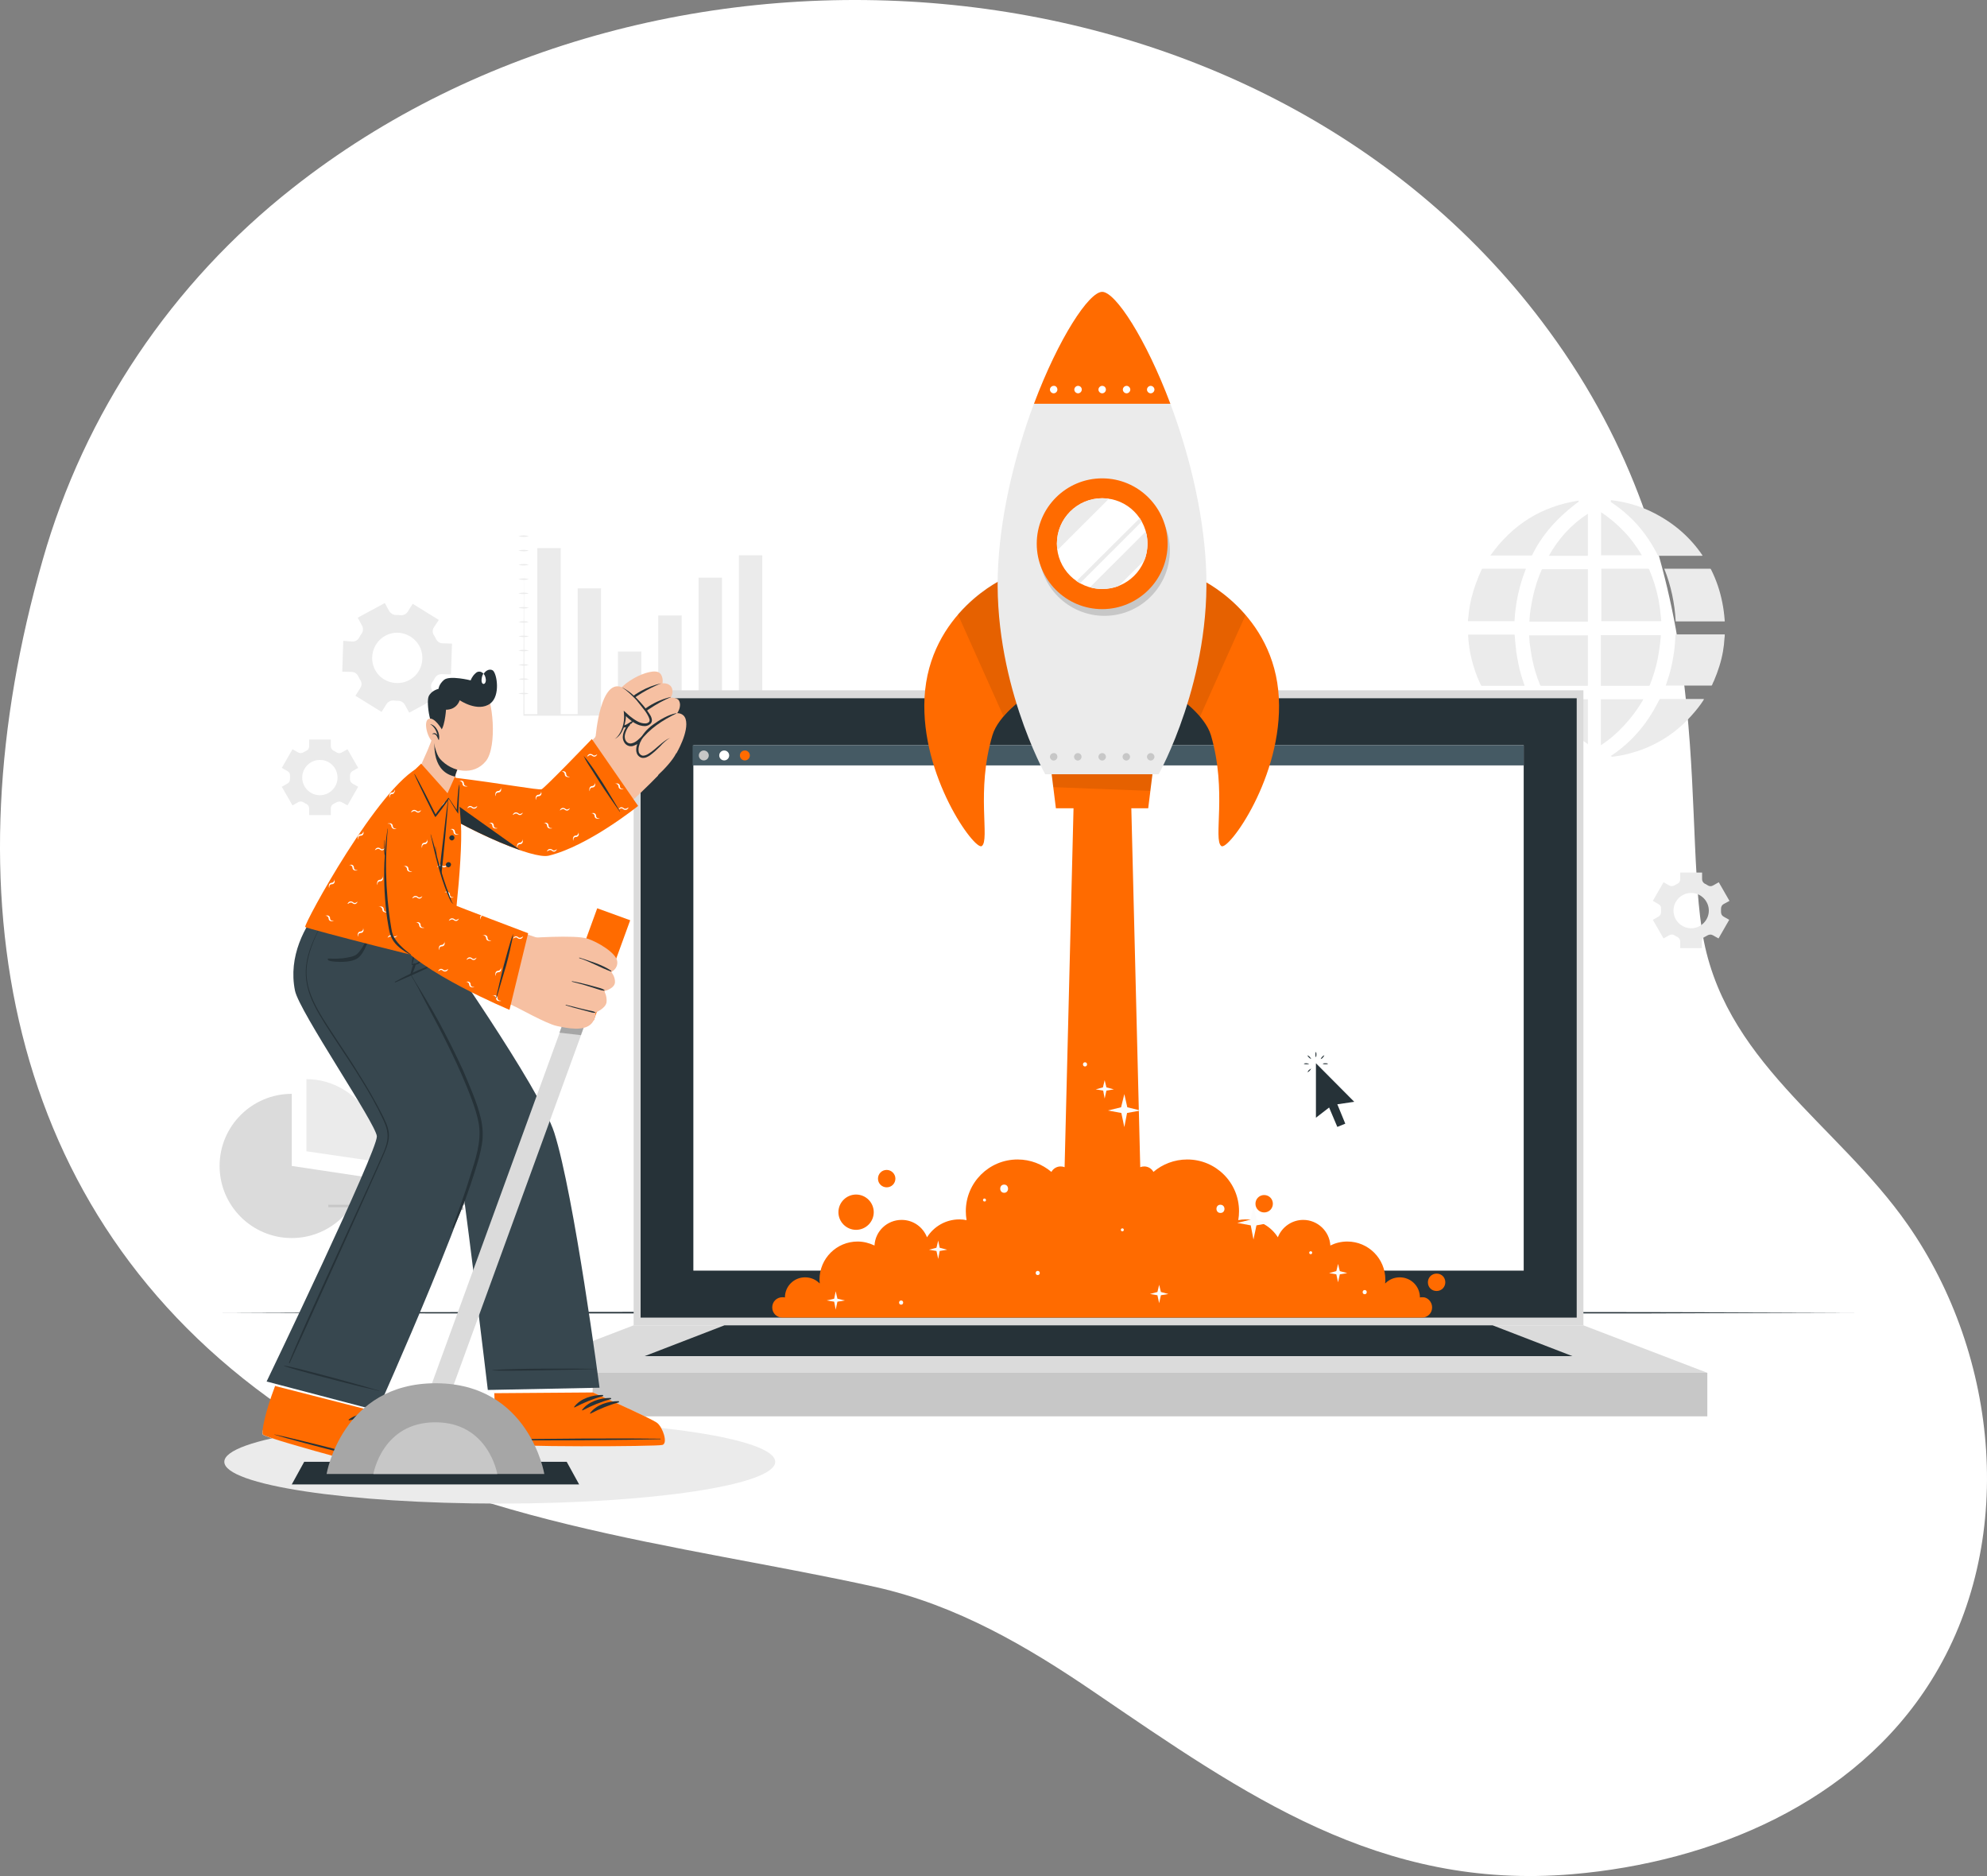 <?xml version="1.0" encoding="UTF-8"?> <svg xmlns="http://www.w3.org/2000/svg" width="518" height="489" viewBox="0 0 518 489" fill="none"><rect x="0" y="0" width="518" height="489" fill="#808080" stroke="none"/><path d="M285.303 441.091C324.447 467.738 359.682 492.802 409.943 488.52C446.355 485.401 483.498 469.902 503.376 438.182C525.94 402.272 521.205 353.423 497.323 319.19C478.858 292.752 448.781 276.438 443.647 242.204C438.512 207.971 448.357 146.973 403.819 86.279C329.982 -14.677 172.533 -26.965 76.25 49.043C44.789 73.793 22.007 107.695 11.127 145.949C-13.485 231.848 0.835 316.327 73.188 366.619C117.019 397.082 177.432 402.435 228.306 413.676C249.456 418.423 267.732 429.105 285.303 441.091Z" fill="white"></path><g clip-path="url(#clip0_282_2777)"><path d="M114.395 161.593L107.584 157.38L106.287 159.454C105.898 160.037 105.184 160.426 104.471 160.361C104.081 160.297 103.692 160.297 103.238 160.297C102.525 160.297 101.876 159.908 101.487 159.324L100.319 157.186L93.248 161.009L94.416 163.148C94.74 163.796 94.675 164.574 94.286 165.157C94.027 165.481 93.832 165.805 93.638 166.194C93.313 166.842 92.6 167.231 91.886 167.231L89.486 167.037L89.227 175.073L91.692 175.138C92.405 175.138 93.054 175.591 93.378 176.239C93.443 176.434 93.573 176.563 93.638 176.758C93.703 176.952 93.832 177.082 93.962 177.276C94.351 177.924 94.351 178.637 93.962 179.285L92.665 181.359L99.476 185.572L100.773 183.498C101.162 182.915 101.876 182.526 102.589 182.591C102.979 182.655 103.368 182.655 103.757 182.655C104.471 182.655 105.119 183.044 105.508 183.628L106.676 185.766L113.747 181.942L112.579 179.804C112.255 179.156 112.32 178.378 112.709 177.795C112.968 177.471 113.163 177.147 113.358 176.758C113.682 176.11 114.395 175.721 115.109 175.721L117.574 175.786L117.833 167.75L115.368 167.685C114.655 167.685 114.006 167.231 113.682 166.583C113.617 166.389 113.487 166.259 113.422 166.065C113.358 165.87 113.228 165.74 113.098 165.546C112.709 164.898 112.709 164.185 113.098 163.537L114.395 161.593ZM109.336 168.398C111.022 171.573 109.855 175.591 106.676 177.276C103.498 178.961 99.476 177.795 97.789 174.619C96.103 171.444 97.27 167.425 100.514 165.676C103.627 163.991 107.584 165.222 109.336 168.398Z" fill="#EBEBEB"></path><path d="M93.377 200.154L90.588 195.293L89.096 196.135C88.642 196.395 88.123 196.395 87.669 196.071C87.409 195.941 87.215 195.747 86.956 195.682C86.501 195.423 86.242 194.969 86.242 194.515V192.765H80.598V194.515C80.598 195.034 80.339 195.487 79.885 195.682C79.625 195.811 79.366 195.941 79.171 196.071C78.717 196.33 78.198 196.395 77.744 196.135L76.252 195.293L73.463 200.154L74.955 200.996C75.409 201.255 75.668 201.709 75.603 202.227C75.603 202.357 75.603 202.487 75.603 202.616C75.603 202.746 75.603 202.875 75.603 203.005C75.603 203.524 75.409 203.977 74.955 204.236L73.463 205.079L76.252 209.94L77.744 209.097C78.198 208.838 78.717 208.838 79.171 209.162C79.431 209.291 79.625 209.486 79.885 209.551C80.339 209.81 80.598 210.264 80.598 210.717V212.467H86.242V210.717C86.242 210.199 86.501 209.745 86.956 209.551C87.215 209.421 87.474 209.291 87.669 209.162C88.123 208.903 88.642 208.838 89.096 209.097L90.588 209.94L93.377 205.079L91.885 204.236C91.431 203.977 91.237 203.524 91.237 203.005C91.237 202.875 91.237 202.746 91.237 202.616C91.237 202.487 91.237 202.357 91.237 202.227C91.237 201.709 91.431 201.255 91.885 200.996L93.377 200.154ZM87.993 202.681C87.993 205.209 85.918 207.282 83.388 207.282C80.858 207.282 78.782 205.209 78.782 202.681C78.782 200.154 80.858 198.08 83.388 198.08C85.982 198.08 87.993 200.154 87.993 202.681Z" fill="#EBEBEB"></path><path d="M450.865 234.826L448.076 229.966L446.584 230.808C446.13 231.067 445.611 231.067 445.157 230.743C444.897 230.614 444.703 230.419 444.443 230.354C443.989 230.095 443.73 229.641 443.73 229.188V227.438H438.021V229.188C438.021 229.706 437.762 230.16 437.308 230.354C437.048 230.484 436.789 230.614 436.594 230.743C436.14 231.002 435.621 231.067 435.167 230.808L433.675 229.966L430.886 234.826L432.378 235.669C432.832 235.928 433.091 236.382 433.026 236.9C433.026 237.03 433.026 237.159 433.026 237.289C433.026 237.418 433.026 237.548 433.026 237.678C433.026 238.196 432.832 238.65 432.378 238.909L430.886 239.752L433.675 244.612L435.167 243.77C435.621 243.51 436.14 243.51 436.594 243.834C436.854 243.964 437.048 244.159 437.308 244.223C437.762 244.483 438.021 244.936 438.021 245.39V247.14H443.665V245.39C443.665 244.871 443.924 244.418 444.378 244.223C444.638 244.094 444.897 243.964 445.092 243.834C445.546 243.575 446.065 243.51 446.519 243.77L448.011 244.612L450.8 239.752L449.308 238.909C448.854 238.65 448.66 238.196 448.66 237.678C448.66 237.548 448.66 237.418 448.66 237.289C448.66 237.159 448.66 237.03 448.66 236.9C448.66 236.382 448.854 235.928 449.308 235.669L450.865 234.826ZM445.481 237.354C445.481 239.881 443.405 241.955 440.875 241.955C438.346 241.955 436.27 239.881 436.27 237.354C436.27 234.826 438.346 232.752 440.875 232.752C443.405 232.752 445.481 234.826 445.481 237.354Z" fill="#EBEBEB"></path><path d="M397.802 148.243C396.05 152.65 395.077 157.187 394.818 161.918C394.753 161.918 394.688 161.918 394.623 161.918C390.666 161.918 386.774 161.918 382.817 161.918C382.752 161.918 382.688 161.918 382.688 161.918V161.594C382.752 161.27 382.752 160.946 382.817 160.686C382.947 159.066 383.206 157.511 383.596 155.891C384.244 153.298 385.152 150.835 386.255 148.438C386.32 148.308 386.385 148.243 386.515 148.243C390.212 148.243 393.845 148.243 397.542 148.243H397.802Z" fill="#EBEBEB"></path><path d="M397.412 178.767H397.218C393.585 178.767 389.952 178.767 386.32 178.767C386.19 178.767 386.125 178.703 386.06 178.573C384.763 175.916 383.855 173.064 383.271 170.148C383.011 168.722 382.817 167.296 382.752 165.871C382.752 165.806 382.752 165.806 382.752 165.741V165.417C382.817 165.417 382.882 165.417 382.947 165.417C386.839 165.417 390.731 165.417 394.688 165.417C394.882 165.417 394.882 165.417 394.882 165.611C394.947 166.584 395.012 167.556 395.142 168.528C395.272 170.083 395.531 171.574 395.855 173.129C396.245 175.009 396.763 176.758 397.412 178.573C397.412 178.638 397.412 178.703 397.412 178.767Z" fill="#EBEBEB"></path><path d="M444.183 182.267C444.118 182.332 444.118 182.397 444.118 182.462C443.21 183.888 442.107 185.249 440.939 186.545C439.577 188.1 438.02 189.526 436.334 190.822C434.712 192.053 432.96 193.155 431.079 194.063C429.263 194.97 427.447 195.683 425.501 196.201C424.009 196.655 422.452 196.979 420.895 197.173C420.765 197.173 420.571 197.238 420.441 197.238H420.181C420.116 197.173 420.052 197.108 419.922 197.044C420.052 196.979 420.116 196.914 420.246 196.849C423.684 194.516 426.603 191.665 429.003 188.359C430.366 186.48 431.533 184.471 432.571 182.397C432.636 182.267 432.701 182.203 432.831 182.203C436.528 182.203 440.291 182.203 443.988 182.203H444.183V182.267Z" fill="#EBEBEB"></path><path d="M433.09 161.918H417.457V148.243C417.522 148.243 417.587 148.243 417.652 148.243C421.673 148.243 425.63 148.243 429.652 148.243C429.782 148.243 429.847 148.308 429.912 148.373C431.015 150.965 431.858 153.622 432.377 156.344C432.636 157.77 432.831 159.196 432.961 160.686C433.025 161.14 433.025 161.529 433.09 161.918Z" fill="#EBEBEB"></path><path d="M432.961 165.547C432.961 165.871 432.961 166.195 432.896 166.519C432.832 167.297 432.767 168.01 432.637 168.787C432.507 169.824 432.313 170.861 432.118 171.898C431.664 174.166 430.95 176.37 430.107 178.573C430.042 178.703 429.977 178.768 429.848 178.768C425.761 178.768 421.674 178.768 417.523 178.768H417.328V165.547H432.961Z" fill="#EBEBEB"></path><path d="M413.953 148.373V162.047H398.709C398.709 161.723 398.774 161.334 398.774 161.01C398.839 160.232 398.904 159.455 399.033 158.742C399.228 157.575 399.423 156.409 399.682 155.307C400.201 152.974 400.914 150.77 401.888 148.567C401.952 148.437 402.017 148.373 402.147 148.373C406.039 148.373 409.931 148.373 413.758 148.373H413.953Z" fill="#EBEBEB"></path><path d="M413.953 165.741C413.953 170.018 413.953 174.296 413.953 178.573V178.768H413.759C409.737 178.768 405.78 178.768 401.758 178.768C401.628 178.768 401.564 178.703 401.499 178.573C400.591 176.37 399.877 174.037 399.423 171.703C399.163 170.472 399.034 169.241 398.839 168.074C398.709 167.297 398.709 166.454 398.645 165.676V165.612C398.709 165.612 398.774 165.612 398.839 165.612C403.834 165.612 408.764 165.612 413.759 165.612C413.889 165.547 413.953 165.547 413.953 165.741Z" fill="#EBEBEB"></path><path d="M449.63 161.982H436.851C436.592 157.251 435.619 152.65 433.867 148.243H434.062C437.954 148.243 441.911 148.243 445.803 148.243C445.933 148.243 445.998 148.308 446.062 148.438C447.425 151.16 448.398 154.011 448.982 156.992C449.306 158.548 449.5 160.168 449.63 161.788C449.63 161.853 449.63 161.918 449.63 161.982Z" fill="#EBEBEB"></path><path d="M449.632 165.417C449.632 165.741 449.632 166.001 449.567 166.325C449.502 167.491 449.372 168.658 449.177 169.759C448.723 172.417 447.88 174.944 446.842 177.407C446.648 177.796 446.453 178.185 446.323 178.573C446.258 178.638 446.258 178.703 446.129 178.703C442.237 178.703 438.28 178.703 434.388 178.703C434.323 178.703 434.323 178.703 434.258 178.703C434.388 178.314 434.517 177.925 434.647 177.472C435.361 175.463 435.88 173.389 436.204 171.25C436.463 169.695 436.658 168.139 436.723 166.584C436.723 166.195 436.788 165.871 436.788 165.482C436.788 165.353 436.788 165.353 436.917 165.353C436.982 165.353 436.982 165.353 437.047 165.353H449.632V165.417Z" fill="#EBEBEB"></path><path d="M443.857 144.808C443.792 144.808 443.857 144.808 443.857 144.808L443.662 144.873C439.9 144.873 436.202 144.873 432.44 144.873C432.31 144.873 432.245 144.808 432.18 144.743C430.688 141.762 428.872 139.04 426.602 136.513C425.304 135.087 423.877 133.791 422.32 132.559C421.542 131.976 420.764 131.393 419.985 130.874C419.92 130.874 419.92 130.81 419.855 130.745C419.92 130.68 419.985 130.68 419.985 130.615C419.985 130.55 419.92 130.486 419.92 130.356C423.877 130.81 427.705 131.911 431.207 133.726C436.397 136.383 440.613 140.012 443.857 144.808Z" fill="#EBEBEB"></path><path d="M411.748 197.109C411.619 197.109 411.489 197.173 411.424 197.173C410.191 197.044 408.959 196.784 407.791 196.46C405.521 195.877 403.38 195.099 401.305 194.063C398.904 192.896 396.699 191.405 394.688 189.72C393.261 188.489 391.899 187.193 390.731 185.767C389.823 184.665 388.98 183.499 388.266 182.332C388.266 182.332 388.266 182.267 388.201 182.203H388.396C391.899 182.203 395.337 182.203 398.84 182.203C398.969 182.203 399.034 182.267 399.099 182.397C400.202 184.601 401.434 186.674 402.926 188.619C404.289 190.433 405.78 192.053 407.402 193.609C408.764 194.905 410.191 196.072 411.748 197.109C411.683 197.044 411.683 197.044 411.748 197.109Z" fill="#EBEBEB"></path><path d="M411.618 130.745C411.164 131.069 410.581 131.458 410.062 131.912C408.245 133.337 406.559 134.893 405.002 136.578C402.926 138.846 401.11 141.374 399.683 144.16C399.618 144.355 399.488 144.484 399.423 144.679C399.423 144.744 399.293 144.744 399.293 144.808C399.099 144.808 398.904 144.808 398.71 144.808H388.525C394.234 136.772 401.823 131.976 411.554 130.486C411.554 130.551 411.489 130.551 411.489 130.615C411.489 130.615 411.554 130.68 411.618 130.745Z" fill="#EBEBEB"></path><path d="M428.421 182.267C426.994 184.795 425.242 187.128 423.231 189.266C421.48 191.146 419.534 192.831 417.328 194.257V182.267H428.421Z" fill="#EBEBEB"></path><path d="M413.954 182.267V193.997C409.478 190.887 405.976 186.998 403.381 182.267H413.954Z" fill="#EBEBEB"></path><path d="M428.029 144.743H417.391V133.531C419.596 134.957 421.542 136.642 423.359 138.521C425.175 140.401 426.667 142.475 428.029 144.743Z" fill="#EBEBEB"></path><path d="M413.954 133.92V144.873H403.77C406.299 140.401 409.608 136.707 413.954 133.92Z" fill="#EBEBEB"></path><path d="M94.61 306.698C93.313 315.771 85.464 322.705 76.058 322.705C65.679 322.705 57.246 314.28 57.246 303.911C57.246 293.542 65.679 285.117 76.058 285.117V303.911L94.61 306.698Z" fill="#DBDBDB"></path><path d="M98.632 300.088C98.632 300.995 98.567 301.967 98.437 302.809L79.885 300.088V281.293C86.826 281.293 92.923 285.117 96.167 290.755C97.724 293.542 98.632 296.718 98.632 300.088Z" fill="#EBEBEB"></path><path d="M105.573 314.021H85.594V314.67H105.573V314.021Z" fill="#C7C7C7"></path><path d="M106.935 316.031C105.962 316.031 105.184 315.253 105.184 314.281C105.184 313.309 105.962 312.531 106.935 312.531C107.908 312.531 108.686 313.309 108.686 314.281C108.686 315.253 107.908 316.031 106.935 316.031ZM106.935 313.244C106.351 313.244 105.832 313.698 105.832 314.346C105.832 314.929 106.286 315.447 106.935 315.447C107.519 315.447 108.038 314.994 108.038 314.346C108.038 313.762 107.519 313.244 106.935 313.244Z" fill="#C7C7C7"></path><path d="M127.564 313.309H112.061V314.022H127.564V313.309Z" fill="#C7C7C7"></path><path d="M120.818 314.669H112.061V315.382H120.818V314.669Z" fill="#C7C7C7"></path><path d="M146.18 142.864H140.082V186.35H146.18V142.864Z" fill="#EBEBEB"></path><path d="M156.689 153.362H150.592V186.35H156.689V153.362Z" fill="#EBEBEB"></path><path d="M167.197 169.823H161.1V186.285H167.197V169.823Z" fill="#EBEBEB"></path><path d="M177.705 160.427H171.607V186.35H177.705V160.427Z" fill="#EBEBEB"></path><path d="M188.215 150.576H182.117V186.35H188.215V150.576Z" fill="#EBEBEB"></path><path d="M198.723 144.743H192.625V186.349H198.723V144.743Z" fill="#EBEBEB"></path><path d="M136.514 137.29L136.579 149.539L136.644 161.787L136.709 186.285L136.579 186.155C142.222 186.155 147.801 186.155 153.445 186.155L170.31 186.22L187.176 186.285L204.042 186.35L187.176 186.414L170.31 186.479L153.445 186.544C147.801 186.544 142.222 186.544 136.579 186.544H136.449V186.414L136.514 161.917L136.579 149.668L136.514 137.29Z" fill="#EBEBEB"></path><path d="M135.152 139.753C135.606 139.623 136.06 139.558 136.515 139.558C136.969 139.558 137.423 139.623 137.877 139.753C137.423 139.882 136.969 139.947 136.515 139.947C136.06 139.947 135.606 139.882 135.152 139.753Z" fill="#EBEBEB"></path><path d="M135.152 143.511C135.606 143.382 136.06 143.317 136.515 143.317C136.969 143.317 137.423 143.382 137.877 143.511C137.423 143.641 136.969 143.706 136.515 143.706C136.06 143.641 135.606 143.641 135.152 143.511Z" fill="#EBEBEB"></path><path d="M135.152 147.206C135.606 147.076 136.06 147.011 136.515 147.011C136.969 147.011 137.423 147.076 137.877 147.206C137.423 147.335 136.969 147.4 136.515 147.4C136.06 147.4 135.606 147.335 135.152 147.206Z" fill="#EBEBEB"></path><path d="M135.152 150.964C135.606 150.835 136.06 150.77 136.515 150.77C136.969 150.77 137.423 150.835 137.877 150.964C137.423 151.094 136.969 151.159 136.515 151.159C136.06 151.094 135.606 151.094 135.152 150.964Z" fill="#EBEBEB"></path><path d="M135.152 154.658C135.606 154.529 136.06 154.464 136.515 154.464C136.969 154.464 137.423 154.529 137.877 154.658C137.423 154.788 136.969 154.853 136.515 154.853C136.06 154.853 135.606 154.788 135.152 154.658Z" fill="#EBEBEB"></path><path d="M135.152 158.417C135.606 158.287 136.06 158.223 136.515 158.223C136.969 158.223 137.423 158.287 137.877 158.417C137.423 158.547 136.969 158.611 136.515 158.611C136.06 158.547 135.606 158.547 135.152 158.417Z" fill="#EBEBEB"></path><path d="M135.152 162.111C135.606 161.982 136.06 161.917 136.515 161.917C136.969 161.917 137.423 161.982 137.877 162.111C137.423 162.241 136.969 162.306 136.515 162.306C136.06 162.306 135.606 162.241 135.152 162.111Z" fill="#EBEBEB"></path><path d="M135.152 165.87C135.606 165.741 136.06 165.676 136.515 165.676C136.969 165.676 137.423 165.741 137.877 165.87C137.423 166 136.969 166.065 136.515 166.065C136.06 166 135.606 166 135.152 165.87Z" fill="#EBEBEB"></path><path d="M135.152 169.564C135.606 169.435 136.06 169.37 136.515 169.37C136.969 169.37 137.423 169.435 137.877 169.564C137.423 169.694 136.969 169.759 136.515 169.759C136.06 169.759 135.606 169.694 135.152 169.564Z" fill="#EBEBEB"></path><path d="M135.152 173.323C135.606 173.193 136.06 173.129 136.515 173.129C136.969 173.129 137.423 173.193 137.877 173.323C137.423 173.453 136.969 173.518 136.515 173.518C136.06 173.453 135.606 173.453 135.152 173.323Z" fill="#EBEBEB"></path><path d="M135.152 177.017C135.606 176.888 136.06 176.823 136.515 176.823C136.969 176.823 137.423 176.888 137.877 177.017C137.423 177.147 136.969 177.212 136.515 177.212C136.06 177.212 135.606 177.147 135.152 177.017Z" fill="#EBEBEB"></path><path d="M135.152 180.776C135.606 180.647 136.06 180.582 136.515 180.582C136.969 180.582 137.423 180.647 137.877 180.776C137.423 180.906 136.969 180.971 136.515 180.971C136.06 180.906 135.606 180.906 135.152 180.776Z" fill="#EBEBEB"></path><path d="M130.288 391.921C169.947 391.921 202.097 387.046 202.097 381.033C202.097 375.02 169.947 370.145 130.288 370.145C90.629 370.145 58.478 375.02 58.478 381.033C58.478 387.046 90.629 391.921 130.288 391.921Z" fill="#EBEBEB"></path><path d="M57.635 342.148L110.892 342.019L164.148 341.954L270.727 341.824L377.24 341.954L430.497 342.019L483.754 342.148L430.497 342.343H377.24L270.727 342.472L164.148 342.343H110.892L57.635 342.148Z" fill="#263238"></path><path d="M412.789 179.933H165.188V345.453H412.789V179.933Z" fill="#DBDBDB"></path><path d="M411.038 182.007H167.004V343.444H411.038V182.007Z" fill="#263238"></path><path d="M445.093 357.832H132.947V369.173H445.093V357.832Z" fill="#C7C7C7"></path><path d="M132.947 357.832L165.187 345.453H412.788L445.093 357.832H132.947Z" fill="#DBDBDB"></path><path d="M168.041 353.49L188.864 345.453H389.112L409.934 353.49H168.041Z" fill="#263238"></path><path d="M397.221 194.256H180.756V331.196H397.221V194.256Z" fill="white"></path><path d="M397.22 194.256H180.561V199.506H397.22V194.256Z" fill="#455A64"></path><path d="M183.479 198.209C184.196 198.209 184.776 197.629 184.776 196.913C184.776 196.197 184.196 195.617 183.479 195.617C182.762 195.617 182.182 196.197 182.182 196.913C182.182 197.629 182.762 198.209 183.479 198.209Z" fill="#C7C7C7"></path><path d="M188.797 198.209C189.514 198.209 190.095 197.629 190.095 196.913C190.095 196.197 189.514 195.617 188.797 195.617C188.081 195.617 187.5 196.197 187.5 196.913C187.5 197.629 188.081 198.209 188.797 198.209Z" fill="white"></path><path d="M194.182 198.209C194.899 198.209 195.479 197.629 195.479 196.913C195.479 196.197 194.899 195.617 194.182 195.617C193.466 195.617 192.885 196.197 192.885 196.913C192.885 197.629 193.466 198.209 194.182 198.209Z" fill="#FF6B00"></path><path d="M348.633 287.839L350.709 292.894L348.633 293.736L346.493 288.681L343.055 291.338V277.145L353.044 287.191L348.633 287.839Z" fill="#263238"></path><path d="M343.056 275.59C342.926 275.331 342.926 275.136 342.926 274.877C342.926 274.618 342.926 274.424 343.056 274.164C343.185 274.424 343.185 274.618 343.185 274.877C343.185 275.072 343.185 275.331 343.056 275.59Z" fill="#263238"></path><path d="M341.823 276.044C341.563 275.914 341.369 275.784 341.239 275.655C341.044 275.46 340.914 275.331 340.85 275.072C341.109 275.201 341.304 275.331 341.433 275.46C341.563 275.655 341.758 275.849 341.823 276.044Z" fill="#263238"></path><path d="M341.304 277.275C341.045 277.405 340.85 277.405 340.59 277.405C340.331 277.405 340.136 277.405 339.877 277.275C340.136 277.146 340.331 277.146 340.59 277.146C340.85 277.21 341.109 277.21 341.304 277.275Z" fill="#263238"></path><path d="M341.823 278.507C341.693 278.766 341.563 278.96 341.433 279.09C341.239 279.284 341.109 279.414 340.85 279.479C340.979 279.22 341.109 279.025 341.239 278.895C341.433 278.766 341.628 278.636 341.823 278.507Z" fill="#263238"></path><path d="M344.807 277.275C345.066 277.145 345.261 277.145 345.52 277.145C345.78 277.145 345.974 277.145 346.234 277.275C345.974 277.405 345.78 277.404 345.52 277.404C345.261 277.404 345.066 277.405 344.807 277.275Z" fill="#263238"></path><path d="M344.287 276.044C344.417 275.784 344.547 275.59 344.676 275.46C344.871 275.266 345.001 275.136 345.26 275.072C345.13 275.331 345.001 275.525 344.871 275.655C344.741 275.849 344.547 275.979 344.287 276.044Z" fill="#263238"></path><path d="M227.782 315.966C227.782 318.493 225.706 320.567 223.176 320.567C220.646 320.567 218.57 318.493 218.57 315.966C218.57 313.438 220.646 311.365 223.176 311.365C225.706 311.365 227.782 313.438 227.782 315.966Z" fill="#FF6B00"></path><path d="M233.426 307.217C233.426 308.448 232.453 309.485 231.155 309.485C229.923 309.485 228.885 308.513 228.885 307.217C228.885 305.985 229.858 304.948 231.155 304.948C232.388 304.948 233.426 305.985 233.426 307.217Z" fill="#FF6B00"></path><path d="M331.832 313.762C331.832 314.994 330.859 316.03 329.561 316.03C328.329 316.03 327.291 315.058 327.291 313.762C327.291 312.531 328.264 311.494 329.561 311.494C330.859 311.494 331.832 312.531 331.832 313.762Z" fill="#FF6B00"></path><path d="M376.785 334.241C376.785 335.473 375.812 336.51 374.515 336.51C373.217 336.51 372.244 335.538 372.244 334.241C372.244 333.01 373.217 331.973 374.515 331.973C375.812 331.973 376.785 332.945 376.785 334.241Z" fill="#FF6B00"></path><path d="M373.347 340.787C373.347 342.278 372.179 343.444 370.687 343.444H203.976C202.484 343.444 201.316 342.278 201.316 340.787C201.316 339.297 202.484 338.13 203.976 338.13C204.171 338.13 204.43 338.13 204.625 338.195C204.625 335.278 206.96 332.945 209.879 332.945C211.371 332.945 212.668 333.529 213.641 334.501H213.706C213.706 334.177 213.641 333.853 213.641 333.529C213.641 328.02 218.117 323.613 223.566 323.613C225.123 323.613 226.615 324.002 227.977 324.65C228.172 320.891 231.285 317.975 235.048 317.975C238.097 317.975 240.626 319.854 241.664 322.511C243.416 319.725 246.529 317.845 250.097 317.845C250.746 317.845 251.395 317.91 251.978 318.04C251.849 317.262 251.784 316.484 251.784 315.706C251.784 308.253 257.817 302.226 265.276 302.226C268.65 302.226 271.698 303.458 274.098 305.467C274.553 304.624 275.461 304.041 276.499 304.041C276.888 304.041 277.212 304.106 277.536 304.235L280.066 202.496H294.727L297.256 304.235C297.581 304.106 297.905 304.041 298.294 304.041C299.332 304.041 300.24 304.624 300.694 305.467C303.03 303.458 306.143 302.226 309.516 302.226C316.976 302.226 323.009 308.253 323.009 315.706C323.009 316.484 322.944 317.262 322.814 318.04C323.398 317.91 324.047 317.845 324.696 317.845C328.263 317.845 331.377 319.725 333.128 322.511C334.166 319.854 336.761 317.975 339.745 317.975C343.507 317.975 346.621 320.956 346.816 324.65C348.113 324.002 349.605 323.613 351.227 323.613C356.74 323.613 361.151 328.085 361.151 333.529C361.151 333.853 361.151 334.177 361.087 334.501H361.151C362.125 333.529 363.422 332.945 364.914 332.945C367.833 332.945 370.168 335.278 370.168 338.195C370.363 338.13 370.557 338.13 370.817 338.13C372.114 338.065 373.347 339.297 373.347 340.787Z" fill="#FF6B00"></path><path d="M331.054 318.752L327.551 319.4L326.773 323.094L326.06 319.4L322.557 318.752L325.995 317.91L326.773 314.475L327.616 317.91L331.054 318.752Z" fill="#FCFCFC"></path><path d="M297.322 289.459L293.819 290.107L293.106 293.801L292.327 290.107L288.824 289.459L292.262 288.617L293.106 285.182L293.884 288.617L297.322 289.459Z" fill="#FCFCFC"></path><path d="M246.919 325.752L244.973 326.076L244.584 328.15L244.13 326.076L242.184 325.752L244.13 325.233L244.584 323.354L244.973 325.233L246.919 325.752Z" fill="#FCFCFC"></path><path d="M351.228 331.843L349.282 332.168L348.827 334.241L348.373 332.168L346.492 331.843L348.373 331.325L348.827 329.446L349.282 331.325L351.228 331.843Z" fill="#FCFCFC"></path><path d="M220.259 338.972L218.313 339.296L217.859 341.37L217.469 339.296L215.523 338.972L217.469 338.519L217.859 336.574L218.313 338.519L220.259 338.972Z" fill="#FCFCFC"></path><path d="M304.587 337.287L302.641 337.611L302.187 339.685L301.733 337.611L299.787 337.287L301.733 336.769L302.187 334.889L302.641 336.769L304.587 337.287Z" fill="#FCFCFC"></path><path d="M290.382 283.95L288.436 284.274L287.982 286.348L287.593 284.274L285.646 283.95L287.528 283.432L287.982 281.552L288.436 283.432L290.382 283.95Z" fill="#FCFCFC"></path><path d="M355.77 336.251C355.056 336.251 355.056 337.352 355.77 337.352C356.483 337.352 356.483 336.251 355.77 336.251Z" fill="#FCFCFC"></path><path d="M282.857 276.886C282.144 276.886 282.144 277.988 282.857 277.988C283.571 277.988 283.571 276.886 282.857 276.886Z" fill="#FCFCFC"></path><path d="M234.92 338.973C234.206 338.973 234.206 340.074 234.92 340.074C235.633 340.074 235.633 338.973 234.92 338.973Z" fill="#FCFCFC"></path><path d="M270.531 331.26C269.818 331.26 269.818 332.362 270.531 332.362C271.245 332.362 271.245 331.26 270.531 331.26Z" fill="#FCFCFC"></path><path d="M341.692 326.14C341.173 326.14 341.173 326.918 341.692 326.918C342.211 326.918 342.211 326.14 341.692 326.14Z" fill="#FCFCFC"></path><path d="M292.588 320.178C292.069 320.178 292.069 320.956 292.588 320.956C293.107 320.956 293.107 320.178 292.588 320.178Z" fill="#FCFCFC"></path><path d="M256.651 312.401C256.132 312.401 256.132 313.179 256.651 313.179C257.17 313.244 257.17 312.401 256.651 312.401Z" fill="#FCFCFC"></path><path d="M318.145 314.021C316.782 314.021 316.782 316.16 318.145 316.16C319.572 316.225 319.572 314.021 318.145 314.021Z" fill="#FCFCFC"></path><path d="M261.774 308.772C260.411 308.772 260.411 310.911 261.774 310.911C263.136 310.911 263.136 308.772 261.774 308.772Z" fill="#FCFCFC"></path><path d="M172.71 376.626C171.348 377.08 131.519 377.21 130.027 376.302C129.443 375.913 129.119 370.145 128.859 363.146C128.795 361.656 128.795 360.1 128.73 358.48L125.486 337.288L152.082 337.093L154.612 358.286L154.482 362.952C154.482 362.952 169.726 369.692 171.283 370.923C172.84 372.154 174.137 376.173 172.71 376.626Z" fill="#F6C0A2"></path><path d="M172.711 376.626C171.349 377.08 131.52 377.21 130.028 376.302C129.314 375.849 128.925 367.424 128.73 358.48L154.613 358.286L154.483 362.952C154.483 362.952 169.727 369.692 171.284 370.923C172.841 372.155 174.138 376.173 172.711 376.626Z" fill="white"></path><path d="M172.71 376.626C171.348 377.08 131.519 377.209 130.027 376.302C129.443 375.913 129.119 370.145 128.859 363.146L154.547 362.952C154.547 362.952 169.791 369.692 171.348 370.923C172.84 372.154 174.137 376.173 172.71 376.626Z" fill="#FF6B00"></path><path d="M172.126 375.006C165.445 374.877 138.525 374.942 131.908 375.266C131.843 375.266 131.843 375.33 131.908 375.33C138.525 375.59 165.445 375.33 172.126 375.136C172.256 375.136 172.256 375.006 172.126 375.006Z" fill="#263238"></path><path d="M157.077 363.6C154.417 363.6 151.303 364.507 149.682 366.711C149.617 366.776 149.747 366.905 149.811 366.84C152.212 365.609 154.482 364.637 157.142 363.924C157.336 363.859 157.271 363.6 157.077 363.6Z" fill="#263238"></path><path d="M159.153 364.378C156.493 364.378 153.38 365.285 151.758 367.489C151.693 367.553 151.823 367.683 151.888 367.618C154.288 366.387 156.558 365.415 159.218 364.702C159.412 364.702 159.347 364.378 159.153 364.378Z" fill="#263238"></path><path d="M161.227 365.22C158.568 365.22 155.454 366.128 153.832 368.331C153.767 368.396 153.897 368.525 153.962 368.461C156.362 367.229 158.632 366.257 161.292 365.544C161.422 365.479 161.422 365.22 161.227 365.22Z" fill="#263238"></path><path d="M83.387 243.64C83.387 243.64 118.286 296.134 119.129 299.829C120.426 305.467 127.173 362.304 127.173 362.304L156.299 361.72C156.299 361.72 149.682 311.494 144.493 295.227C140.73 283.497 113.421 244.677 113.421 244.677L83.387 243.64Z" fill="#37474F"></path><path d="M155.455 356.795C150.849 356.73 134.502 356.6 128.34 357.119C128.275 357.119 128.275 357.184 128.34 357.184C130.48 357.508 150.849 356.989 155.455 356.86C155.584 356.924 155.584 356.795 155.455 356.795Z" fill="#263238"></path><path d="M110.698 385.505C109.206 385.57 69.766 375.201 68.534 373.904C68.469 373.84 68.469 373.775 68.469 373.645C68.339 372.349 70.35 367.488 71.777 361.332C71.842 360.943 72.62 359.063 73.658 356.536C76.513 349.537 81.637 337.547 81.637 337.547L107.455 344.158L97.984 363.211L96.686 367.683C96.686 367.683 109.725 378.117 110.893 379.672C111.995 381.228 112.19 385.375 110.698 385.505Z" fill="#F6C0A2"></path><path d="M110.696 385.505C109.204 385.57 69.764 375.201 68.532 373.904C68.467 373.84 68.467 373.775 68.467 373.645C68.337 372.349 70.348 367.488 71.775 361.332C71.84 360.943 72.618 359.063 73.656 356.536L97.917 363.211L96.62 367.683C96.62 367.683 109.658 378.117 110.826 379.672C111.993 381.228 112.188 385.376 110.696 385.505Z" fill="white"></path><path d="M110.697 385.505C109.205 385.635 69.766 375.201 68.533 373.904C68.079 373.386 69.117 368.072 71.712 361.267L96.556 367.618C96.556 367.618 109.595 378.052 110.762 379.608C111.995 381.228 112.189 385.375 110.697 385.505Z" fill="#FF6B00"></path><path d="M110.566 383.82C104.144 382.005 78.067 375.2 71.58 373.904C71.515 373.904 71.515 373.904 71.58 373.969C77.872 375.913 104.014 382.524 110.501 383.949C110.695 383.949 110.695 383.82 110.566 383.82Z" fill="#263238"></path><path d="M98.889 368.914C96.294 368.201 93.051 368.331 90.91 370.016C90.845 370.081 90.91 370.21 91.04 370.21C93.7 369.627 96.165 369.303 98.889 369.238C99.084 369.238 99.084 368.979 98.889 368.914Z" fill="#263238"></path><path d="M100.705 370.21C98.111 369.497 94.867 369.627 92.727 371.312C92.662 371.377 92.727 371.506 92.856 371.506C95.516 370.923 97.981 370.599 100.705 370.534C100.835 370.534 100.9 370.275 100.705 370.21Z" fill="#263238"></path><path d="M102.522 371.506C99.927 370.793 96.684 370.923 94.543 372.608C94.478 372.673 94.543 372.802 94.673 372.802C97.332 372.219 99.797 371.895 102.522 371.83C102.652 371.83 102.716 371.571 102.522 371.506Z" fill="#263238"></path><path d="M98.372 367.682L69.506 360.1C69.506 360.1 98.437 299.958 98.242 296.199C98.048 292.894 78.004 263.665 76.901 258.222C75.085 249.278 79.431 241.307 83.647 236.316L113.551 244.741C113.551 244.741 111.151 249.926 106.805 253.167C106.805 253.167 125.552 284.469 126.071 294.773C126.46 305.207 98.372 367.682 98.372 367.682Z" fill="#37474F"></path><path d="M98.826 362.498C94.61 361.266 95.842 361.59 91.626 360.424C89.55 359.841 76.058 356.147 74.047 355.952C73.982 355.952 73.982 356.017 74.047 356.017C75.863 356.859 89.485 360.294 91.561 360.813C95.778 361.915 94.61 361.526 98.826 362.563C98.891 362.627 98.891 362.498 98.826 362.498Z" fill="#263238"></path><path d="M111.281 252C108.426 253.037 105.637 254.398 102.977 255.888C102.848 255.953 102.977 256.083 103.042 256.083C105.832 254.852 108.686 253.685 111.41 252.324C111.67 252.194 111.54 251.935 111.281 252Z" fill="#263238"></path><path d="M107.778 251.287C107.583 251.806 107.388 252.324 107.259 252.907C107.129 253.361 106.999 253.815 107.064 254.204C107.064 254.268 107.194 254.268 107.259 254.268C107.518 253.88 107.648 253.426 107.843 252.972C108.037 252.454 108.232 252 108.361 251.482C108.426 251.093 107.907 250.963 107.778 251.287Z" fill="#263238"></path><path d="M107.778 248.565C107.908 248.112 108.038 247.658 108.168 247.204C108.297 246.751 108.492 246.232 108.557 245.778C108.557 245.714 108.686 245.714 108.686 245.843C108.557 246.297 108.492 246.751 108.427 247.269C108.362 247.723 108.232 248.176 108.168 248.695C107.973 249.537 107.778 250.445 107.519 251.287C107.973 251.222 108.427 251.157 108.881 250.898C109.335 250.639 109.53 250.121 109.724 249.602C109.919 249.084 110.049 248.565 110.243 248.047C110.438 247.463 110.697 246.88 110.827 246.297C110.827 246.232 110.957 246.232 110.957 246.362C110.697 247.593 110.438 248.889 109.919 250.056C109.724 250.509 109.53 251.028 109.076 251.222C108.557 251.482 108.038 251.482 107.454 251.546C107.389 251.546 107.324 251.546 107.324 251.482C107.389 250.38 107.584 249.472 107.778 248.565Z" fill="#263238"></path><path d="M107.259 254.204C108.426 256.278 109.724 258.222 110.891 260.231C112.059 262.175 113.227 264.184 114.329 266.193C116.535 270.276 118.611 274.424 120.557 278.636C121.465 280.71 122.373 282.849 123.216 284.987C124.06 287.126 124.838 289.265 125.357 291.533C125.876 293.801 126.006 296.07 125.617 298.338C125.227 300.671 124.579 302.875 123.865 305.143C122.243 310.263 120.492 315.253 118.222 320.113C118.157 320.243 117.897 320.178 117.962 319.984C119.519 315.512 121.205 311.105 122.568 306.569C123.93 302.226 125.552 297.69 124.838 293.024C124.449 290.755 123.735 288.617 122.957 286.543C122.178 284.404 121.27 282.266 120.362 280.127C118.546 275.979 116.535 271.896 114.459 267.878C113.292 265.61 112.059 263.406 110.891 261.138C109.724 258.87 108.556 256.537 107.194 254.333C107.129 254.204 107.259 254.139 107.259 254.204Z" fill="#263238"></path><path d="M85.529 249.862C86.048 249.797 86.891 249.991 89.226 249.797C89.875 249.732 90.524 249.602 91.172 249.473C91.821 249.343 92.47 249.149 92.989 248.76C93.832 248.047 94.481 246.945 95 245.973C95.584 244.936 96.167 243.705 96.427 242.538C96.427 242.473 96.556 242.473 96.556 242.603C96.427 243.316 96.362 243.964 96.167 244.677C95.973 245.325 95.778 245.908 95.454 246.556C94.935 247.658 94.351 248.889 93.378 249.667C92.34 250.445 90.848 250.639 89.551 250.704C88.837 250.769 85.918 250.704 85.529 250.25C85.399 249.991 85.399 249.862 85.529 249.862Z" fill="#263238"></path><path d="M75.345 355.175C78.459 347.009 95.454 310.716 98.763 303.134C99.541 301.319 100.514 299.504 100.903 297.56C101.357 295.421 100.709 293.542 99.8 291.663C98.179 288.163 96.233 284.793 94.222 281.553C92.211 278.247 90.07 275.072 87.93 271.831C85.854 268.656 83.648 265.415 81.897 261.98C80.275 258.675 79.367 255.24 79.821 251.546C80.275 247.917 81.897 244.482 83.583 241.242C84.037 240.399 84.492 239.557 84.946 238.714C85.01 238.65 85.075 238.714 85.01 238.779C83.129 242.149 81.313 245.714 80.405 249.472C79.951 251.352 79.756 253.296 80.016 255.176C80.21 257.12 80.859 258.999 81.637 260.749C83.194 264.184 85.4 267.36 87.475 270.535C89.616 273.776 91.757 276.951 93.768 280.256C95.843 283.562 97.79 286.932 99.541 290.366C100.319 291.922 101.163 293.542 101.357 295.292C101.552 297.236 100.838 299.051 100.125 300.736C96.881 308.253 75.994 354.332 75.54 355.239C75.475 355.434 75.28 355.304 75.345 355.175Z" fill="#263238"></path><path d="M115.368 211.106C119.974 213.698 136.839 223.031 143.132 222.188C153.121 220.827 167.846 205.986 171.479 202.227C173.036 200.607 160.451 186.868 158.635 188.488C157.403 189.59 143.261 205.338 141.575 205.986C139.888 206.634 125.617 204.755 117.055 203.07C108.881 201.385 105.573 205.597 115.368 211.106Z" fill="#F6C0A2"></path><path d="M176.217 196.459C174.466 199.894 168.044 205.468 165.968 206.245C163.892 207.023 154.032 196.459 154.356 194.256C154.746 192.052 161.622 180.905 165.254 179.35C168.887 177.73 178.098 192.96 176.217 196.459Z" fill="#F6C0A2"></path><path d="M160.194 182.915C160.323 184.988 162.658 183.627 162.658 183.627C162.658 183.627 159.739 186.349 160.712 188.423C161.621 190.432 164.41 188.682 164.605 188.553C164.475 188.682 161.88 191.275 163.048 193.219C164.28 195.293 166.745 193.089 166.94 192.96C166.81 193.154 165.578 195.552 166.81 196.848C168.951 199.052 172.389 192.96 174.789 192.377C174.789 192.377 176.216 196.395 176.281 196.459C176.281 196.459 179.719 190.692 178.746 187.451C178.227 185.766 176.54 185.896 176.54 185.896C176.54 185.896 177.838 184.146 176.994 182.591C176.54 181.813 174.854 181.813 174.854 181.813C174.854 181.813 175.827 180.387 174.983 179.026C174.27 177.924 172.713 178.119 172.713 178.119C172.713 178.119 173.037 176.304 171.935 175.397C169.794 173.647 159.934 178.508 160.194 182.915Z" fill="#F6C0A2"></path><path d="M172.39 178.119C172.455 178.054 172.455 178.054 172.39 178.119C168.758 178.896 164.995 180.905 162.53 183.692C162.466 183.757 162.595 183.951 162.66 183.887C165.774 181.489 168.758 179.544 172.39 178.119Z" fill="#263238"></path><path d="M174.854 181.748C174.919 181.748 174.854 181.683 174.854 181.683C171.092 182.526 166.94 184.924 164.475 188.488C164.41 188.618 164.41 188.812 164.54 188.682C166.356 186.479 171.546 183.044 174.854 181.748Z" fill="#263238"></path><path d="M166.811 193.284C169.341 189.914 172.649 187.775 176.346 185.961C176.411 185.961 176.346 185.896 176.282 185.896C174.206 186.285 171.935 187.646 170.249 188.877C168.627 190.044 167.459 191.405 166.616 193.219C166.681 193.284 166.746 193.349 166.811 193.284Z" fill="#263238"></path><path d="M162.658 183.628C162.14 184.211 161.685 184.794 161.296 185.507C160.907 186.155 160.583 186.868 160.583 187.581C160.583 187.905 160.712 188.229 160.907 188.488C161.167 188.748 161.426 188.942 161.75 189.007C162.399 189.201 163.177 189.007 163.696 188.618L165.123 187.711L164.086 189.072C163.632 189.655 163.242 190.368 163.048 191.016C162.788 191.729 162.788 192.442 163.113 193.025C163.437 193.608 164.086 193.932 164.734 193.738C165.383 193.608 166.032 193.154 166.551 192.636L168.043 191.275L167.134 193.025C166.875 193.479 166.68 194.062 166.551 194.58C166.421 195.099 166.421 195.682 166.551 196.136C166.745 196.589 167.134 196.913 167.588 196.978C168.043 196.978 168.626 196.784 169.08 196.46C170.053 195.876 170.897 195.099 171.805 194.321C172.259 193.932 172.713 193.543 173.167 193.219C173.621 192.895 174.14 192.506 174.724 192.377C174.14 192.571 173.751 192.96 173.297 193.349C172.843 193.738 172.454 194.127 172.064 194.58C171.221 195.423 170.378 196.2 169.405 196.913C168.886 197.237 168.367 197.561 167.653 197.561C166.94 197.561 166.291 197.043 166.032 196.395C165.772 195.747 165.837 195.099 165.967 194.515C166.097 193.932 166.291 193.349 166.615 192.766L167.134 193.154C166.551 193.738 165.837 194.191 164.994 194.451C164.54 194.58 164.021 194.515 163.632 194.321C163.177 194.127 162.853 193.738 162.658 193.349C162.204 192.506 162.334 191.599 162.594 190.821C162.853 190.044 163.307 189.331 163.826 188.683L164.215 189.136C163.502 189.59 162.594 189.784 161.75 189.46C161.361 189.331 160.972 189.072 160.712 188.748C160.453 188.423 160.323 187.97 160.323 187.581C160.388 186.738 160.777 186.026 161.231 185.378C161.556 184.729 162.075 184.146 162.658 183.628Z" fill="#263238"></path><path d="M155.265 192.182C155.265 192.182 156.497 175.786 162.66 179.415C164.476 180.517 170.768 187.062 169.471 188.358C167.784 189.979 164.671 187.775 162.919 186.025C162.919 186.025 163.308 191.664 159.416 193.089C156.951 193.932 155.265 192.182 155.265 192.182Z" fill="#F6C0A2"></path><path d="M162.077 179.156C162.855 179.48 163.569 179.998 164.218 180.452C164.866 180.97 165.515 181.553 166.099 182.137C167.267 183.368 168.369 184.599 169.277 186.025C169.537 186.414 169.732 186.738 169.861 187.192C169.926 187.451 169.991 187.71 169.926 187.969C169.926 188.099 169.861 188.229 169.796 188.358C169.731 188.488 169.667 188.618 169.537 188.682C169.148 189.071 168.694 189.201 168.175 189.266C167.721 189.266 167.267 189.201 166.812 189.071C165.969 188.812 165.191 188.358 164.542 187.84C163.828 187.321 163.245 186.738 162.661 186.155L163.18 185.896C163.18 186.544 163.18 187.192 163.05 187.84C162.92 188.488 162.791 189.071 162.596 189.719C162.337 190.303 162.077 190.886 161.688 191.404C161.299 191.923 160.845 192.312 160.261 192.636C160.78 192.247 161.169 191.793 161.493 191.275C161.818 190.756 162.077 190.173 162.272 189.59C162.466 189.006 162.596 188.423 162.661 187.775C162.726 187.192 162.726 186.544 162.661 185.96L162.596 185.247L163.18 185.766C163.764 186.349 164.412 186.868 165.061 187.321C165.71 187.775 166.423 188.229 167.137 188.423C167.85 188.618 168.694 188.682 169.148 188.229C169.602 187.84 169.213 187.062 168.823 186.349C168.434 185.636 167.915 184.988 167.396 184.34C166.877 183.692 166.358 183.044 165.839 182.396C164.672 181.229 163.504 179.998 162.077 179.156Z" fill="#263238"></path><path d="M154.289 192.636L166.354 210.069C166.354 210.069 153.445 220.503 143.067 223.031C138.785 224.068 122.374 216.356 115.173 211.884C107.973 207.412 105.573 201.126 118.287 202.681C131.001 204.237 140.342 205.986 141.185 205.727C141.964 205.468 154.289 192.636 154.289 192.636Z" fill="#FF6B00"></path><path d="M110.697 204.107C110.567 204.172 110.437 204.172 110.307 204.172C110.178 204.172 109.983 204.172 109.853 204.107C109.723 204.042 109.659 203.977 109.594 203.912C109.659 203.848 109.723 203.783 109.788 203.653C109.853 203.718 109.918 203.783 109.983 203.848C110.113 203.912 110.178 203.912 110.307 203.977C110.437 204.042 110.567 204.042 110.697 204.107ZM127.692 214.541C127.822 214.541 127.951 214.606 128.016 214.671C128.211 214.8 128.341 214.995 128.341 215.189C128.341 215.513 128.535 215.837 128.86 215.902C128.989 215.967 129.184 215.967 129.314 215.967C129.443 215.967 129.573 215.902 129.703 215.902C129.573 215.837 129.443 215.837 129.314 215.837C129.184 215.837 129.054 215.772 128.989 215.708C128.795 215.578 128.73 215.384 128.73 215.189C128.73 214.865 128.535 214.541 128.211 214.476C128.081 214.411 127.887 214.411 127.757 214.476C127.627 214.476 127.497 214.541 127.368 214.541C127.432 214.541 127.562 214.541 127.692 214.541ZM141.963 214.541C142.093 214.541 142.222 214.606 142.287 214.671C142.482 214.8 142.612 214.995 142.612 215.189C142.612 215.513 142.806 215.837 143.131 215.902C143.26 215.967 143.455 215.967 143.585 215.967C143.714 215.967 143.844 215.902 143.974 215.902C143.844 215.837 143.714 215.837 143.585 215.837C143.455 215.837 143.325 215.772 143.26 215.708C143.066 215.578 143.001 215.384 143.001 215.189C143.001 214.865 142.806 214.541 142.482 214.476C142.352 214.411 142.158 214.411 142.028 214.476C141.898 214.476 141.768 214.541 141.639 214.541C141.703 214.541 141.833 214.541 141.963 214.541ZM119.908 203.588C120.038 203.588 120.167 203.653 120.232 203.718C120.427 203.848 120.556 204.042 120.556 204.237C120.556 204.561 120.751 204.885 121.075 204.949C121.205 205.014 121.4 205.014 121.529 205.014C121.659 205.014 121.789 204.949 121.919 204.949C121.789 204.885 121.659 204.885 121.529 204.885C121.4 204.885 121.27 204.82 121.205 204.755C121.011 204.625 120.946 204.431 120.946 204.237C120.946 203.912 120.751 203.588 120.427 203.524C120.297 203.459 120.102 203.459 119.973 203.524C119.843 203.524 119.713 203.588 119.583 203.588C119.648 203.524 119.778 203.524 119.908 203.588ZM124.059 210.328C123.93 210.393 123.865 210.458 123.735 210.458C123.54 210.523 123.281 210.458 123.151 210.328C122.957 210.134 122.567 210.004 122.308 210.134C122.178 210.199 122.048 210.328 121.984 210.393C121.919 210.523 121.854 210.588 121.789 210.717C121.919 210.653 121.984 210.588 122.113 210.523C122.243 210.458 122.308 210.393 122.438 210.393C122.632 210.328 122.827 210.393 123.021 210.588C123.281 210.782 123.605 210.847 123.93 210.717C124.059 210.653 124.189 210.523 124.254 210.458C124.319 210.328 124.384 210.264 124.449 210.134C124.254 210.199 124.124 210.264 124.059 210.328ZM163.499 210.653C163.369 210.717 163.305 210.782 163.175 210.782C162.98 210.847 162.721 210.782 162.591 210.653C162.396 210.458 162.007 210.328 161.748 210.458C161.618 210.523 161.488 210.653 161.423 210.717C161.359 210.847 161.294 210.912 161.229 211.041C161.359 210.977 161.423 210.912 161.553 210.847C161.683 210.782 161.748 210.717 161.877 210.717C162.072 210.653 162.267 210.717 162.461 210.912C162.721 211.106 163.045 211.171 163.369 211.041C163.499 210.977 163.629 210.847 163.694 210.782C163.759 210.653 163.823 210.588 163.888 210.458C163.694 210.523 163.629 210.588 163.499 210.653ZM115.821 208.968C115.821 209.097 115.756 209.227 115.691 209.292C115.562 209.486 115.367 209.616 115.172 209.616C114.848 209.616 114.524 209.81 114.459 210.134C114.394 210.264 114.394 210.458 114.394 210.588C114.394 210.717 114.459 210.847 114.459 210.977C114.524 210.847 114.524 210.717 114.524 210.588C114.524 210.458 114.589 210.328 114.653 210.264C114.783 210.069 114.978 210.004 115.172 210.004C115.497 210.004 115.821 209.81 115.886 209.486C115.951 209.356 115.951 209.162 115.886 209.032C115.886 208.903 115.821 208.773 115.821 208.643C115.886 208.708 115.886 208.838 115.821 208.968ZM130.546 205.533C130.546 205.662 130.481 205.792 130.416 205.857C130.287 206.051 130.092 206.181 129.897 206.181C129.573 206.181 129.249 206.375 129.184 206.699C129.119 206.829 129.119 207.023 129.119 207.153C129.119 207.282 129.184 207.412 129.184 207.542C129.249 207.412 129.249 207.282 129.249 207.153C129.249 207.023 129.314 206.894 129.379 206.829C129.508 206.634 129.703 206.57 129.897 206.57C130.222 206.57 130.546 206.375 130.611 206.051C130.676 205.922 130.676 205.727 130.611 205.597C130.611 205.468 130.546 205.338 130.546 205.209C130.546 205.273 130.546 205.403 130.546 205.533ZM136.19 219.013C136.19 219.142 136.125 219.272 136.06 219.337C135.93 219.531 135.736 219.661 135.541 219.661C135.217 219.661 134.892 219.855 134.827 220.179C134.763 220.309 134.763 220.503 134.763 220.633C134.763 220.763 134.827 220.892 134.827 221.022C134.892 220.892 134.892 220.763 134.892 220.633C134.892 220.503 134.957 220.374 135.022 220.309C135.152 220.115 135.346 220.05 135.541 220.05C135.865 220.05 136.19 219.855 136.255 219.531C136.319 219.402 136.319 219.207 136.255 219.078C136.255 218.948 136.19 218.818 136.19 218.689C136.19 218.754 136.19 218.883 136.19 219.013ZM142.936 221.735C143.066 221.67 143.131 221.605 143.26 221.605C143.455 221.54 143.714 221.605 143.844 221.735C144.039 221.929 144.428 222.059 144.687 221.929C144.817 221.864 144.947 221.735 145.012 221.67C145.077 221.54 145.141 221.475 145.206 221.346C145.077 221.411 145.012 221.475 144.882 221.54C144.752 221.605 144.687 221.67 144.558 221.67C144.363 221.735 144.168 221.67 143.974 221.475C143.714 221.281 143.39 221.216 143.066 221.346C142.936 221.411 142.806 221.54 142.741 221.605C142.676 221.735 142.612 221.8 142.547 221.929C142.741 221.864 142.806 221.8 142.936 221.735ZM134.049 212.208C134.179 212.143 134.244 212.078 134.373 212.078C134.568 212.013 134.827 212.078 134.957 212.208C135.152 212.402 135.541 212.532 135.8 212.402C135.93 212.338 136.06 212.208 136.125 212.143C136.19 212.014 136.255 211.949 136.319 211.819C136.19 211.884 136.125 211.949 135.995 212.013C135.865 212.078 135.8 212.143 135.671 212.143C135.476 212.208 135.282 212.143 135.087 211.949C134.827 211.754 134.503 211.689 134.179 211.819C134.049 211.884 133.919 212.013 133.854 212.078C133.79 212.208 133.725 212.273 133.66 212.402C133.854 212.402 133.919 212.273 134.049 212.208ZM146.569 201.126C146.698 201.126 146.828 201.191 146.893 201.255C147.088 201.385 147.217 201.579 147.217 201.774C147.217 202.098 147.412 202.422 147.736 202.487C147.866 202.552 148.061 202.552 148.19 202.552C148.32 202.552 148.45 202.487 148.579 202.487C148.45 202.422 148.32 202.422 148.19 202.422C148.061 202.422 147.931 202.357 147.866 202.292C147.671 202.163 147.606 201.968 147.606 201.774C147.606 201.45 147.412 201.126 147.088 201.061C146.958 200.996 146.763 200.996 146.633 201.061C146.504 201.061 146.374 201.126 146.244 201.126C146.309 201.061 146.439 201.061 146.569 201.126ZM154.353 212.013C154.482 212.013 154.612 212.078 154.677 212.143C154.872 212.273 155.001 212.467 155.001 212.662C155.001 212.986 155.196 213.31 155.52 213.374C155.65 213.439 155.845 213.439 155.974 213.439C156.104 213.439 156.234 213.374 156.364 213.374C156.234 213.31 156.104 213.31 155.974 213.31C155.845 213.31 155.715 213.245 155.65 213.18C155.456 213.05 155.391 212.856 155.391 212.662C155.391 212.338 155.196 212.013 154.872 211.949C154.742 211.884 154.547 211.884 154.418 211.949C154.288 211.949 154.158 212.013 154.028 212.013C154.093 211.949 154.223 211.949 154.353 212.013ZM160.58 204.301C160.71 204.301 160.84 204.366 160.904 204.431C161.099 204.561 161.229 204.755 161.229 204.949C161.229 205.273 161.423 205.597 161.748 205.662C161.877 205.727 162.072 205.727 162.202 205.727C162.332 205.727 162.461 205.662 162.591 205.662C162.461 205.597 162.332 205.597 162.202 205.597C162.072 205.597 161.942 205.533 161.877 205.468C161.683 205.338 161.618 205.144 161.618 204.949C161.618 204.625 161.423 204.301 161.099 204.237C160.969 204.172 160.775 204.172 160.645 204.237C160.515 204.237 160.385 204.301 160.256 204.301C160.321 204.301 160.45 204.301 160.58 204.301ZM155.066 204.237C155.066 204.366 155.001 204.496 154.937 204.561C154.807 204.755 154.612 204.885 154.418 204.885C154.093 204.885 153.769 205.079 153.704 205.403C153.639 205.533 153.639 205.727 153.639 205.857C153.639 205.986 153.704 206.116 153.704 206.246C153.769 206.116 153.769 205.986 153.769 205.857C153.769 205.727 153.834 205.597 153.899 205.533C154.028 205.338 154.223 205.273 154.418 205.273C154.742 205.273 155.066 205.079 155.131 204.755C155.196 204.625 155.196 204.431 155.131 204.301C155.131 204.172 155.066 204.042 155.066 203.912C155.131 203.977 155.066 204.107 155.066 204.237ZM141.055 206.505C141.055 206.634 140.99 206.764 140.925 206.829C140.795 207.023 140.601 207.153 140.406 207.153C140.082 207.153 139.757 207.347 139.693 207.671C139.628 207.801 139.628 207.995 139.628 208.125C139.628 208.255 139.693 208.384 139.693 208.514C139.757 208.384 139.757 208.255 139.757 208.125C139.757 207.995 139.822 207.866 139.887 207.801C140.017 207.607 140.212 207.542 140.406 207.542C140.73 207.542 141.055 207.347 141.12 207.023C141.185 206.894 141.185 206.699 141.12 206.57C141.12 206.44 141.055 206.31 141.055 206.181C141.12 206.246 141.12 206.375 141.055 206.505ZM150.785 217.133C150.785 217.263 150.72 217.393 150.655 217.457C150.526 217.652 150.331 217.781 150.136 217.781C149.812 217.781 149.488 217.976 149.423 218.3C149.358 218.43 149.358 218.624 149.358 218.754C149.358 218.883 149.423 219.013 149.423 219.142C149.488 219.013 149.488 218.883 149.488 218.754C149.488 218.624 149.553 218.494 149.617 218.43C149.747 218.235 149.942 218.17 150.136 218.17C150.461 218.17 150.785 217.976 150.85 217.652C150.915 217.522 150.915 217.328 150.85 217.198C150.85 217.069 150.785 216.939 150.785 216.809C150.85 216.874 150.85 217.004 150.785 217.133ZM153.445 196.978C153.574 196.913 153.639 196.848 153.769 196.848C153.964 196.784 154.223 196.848 154.353 196.978C154.547 197.172 154.937 197.302 155.196 197.172C155.326 197.108 155.456 196.978 155.52 196.913C155.585 196.784 155.65 196.719 155.715 196.589C155.585 196.654 155.52 196.719 155.391 196.784C155.261 196.848 155.196 196.913 155.066 196.913C154.872 196.978 154.677 196.913 154.482 196.719C154.223 196.524 153.899 196.46 153.574 196.589C153.445 196.654 153.315 196.784 153.25 196.848C153.185 196.978 153.12 197.043 153.055 197.172C153.25 197.172 153.38 197.108 153.445 196.978ZM146.309 211.041C146.439 210.977 146.504 210.912 146.633 210.912C146.828 210.847 147.088 210.912 147.217 211.041C147.412 211.236 147.801 211.365 148.061 211.236C148.19 211.171 148.32 211.041 148.385 210.977C148.45 210.847 148.515 210.782 148.579 210.653C148.45 210.717 148.385 210.782 148.255 210.847C148.125 210.912 148.061 210.977 147.931 210.977C147.736 211.041 147.542 210.977 147.347 210.782C147.088 210.588 146.763 210.523 146.439 210.653C146.309 210.717 146.179 210.847 146.115 210.912C146.05 211.041 145.985 211.106 145.92 211.236C146.115 211.171 146.244 211.106 146.309 211.041Z" fill="white"></path><path d="M152.148 197.043C152.732 198.274 153.511 199.506 154.289 200.672C155.068 201.904 155.846 203.135 156.624 204.366C157.403 205.598 160.711 210.393 161.554 211.56C161.619 211.625 161.684 211.56 161.619 211.495C160.841 210.264 157.922 205.274 157.143 204.107C156.365 202.941 155.586 201.709 154.808 200.543C153.965 199.376 153.186 198.145 152.148 197.043C152.213 196.978 152.148 196.978 152.148 197.043Z" fill="#263238"></path><path d="M135.671 221.605C128.99 219.337 119.973 214.865 115.173 211.819C110.567 208.968 107.973 205.339 109.919 203.524C110.048 203.459 110.113 203.394 110.113 203.394L135.671 221.605Z" fill="#263238"></path><path d="M116.924 250.898C116.146 251.417 79.69 241.955 79.56 241.631C79.171 240.853 98.891 204.625 109.594 199.829C111.865 198.793 117.443 201.32 118.546 203.005C119.26 204.042 119.843 209.94 120.168 214.735C120.752 224.392 117.573 250.445 116.924 250.898Z" fill="#FF6B00"></path><path d="M101.03 214.67C101.16 214.605 101.29 214.605 101.42 214.605C101.549 214.605 101.744 214.605 101.874 214.605C102.198 214.735 102.393 214.994 102.393 215.318C102.393 215.513 102.522 215.707 102.652 215.837C102.717 215.901 102.847 215.901 102.976 215.966C103.106 215.966 103.236 216.031 103.366 216.031C103.236 216.096 103.106 216.096 102.976 216.096C102.847 216.096 102.652 216.096 102.522 216.031C102.263 215.901 102.003 215.577 102.003 215.318C102.003 215.124 101.874 214.929 101.679 214.8C101.614 214.735 101.484 214.735 101.355 214.67C101.29 214.735 101.16 214.735 101.03 214.67ZM108.62 240.464C108.75 240.464 108.879 240.529 108.944 240.593C109.139 240.723 109.269 240.917 109.269 241.112C109.269 241.436 109.463 241.76 109.788 241.825C109.917 241.889 110.112 241.889 110.242 241.889C110.371 241.889 110.501 241.825 110.631 241.825C110.501 241.76 110.371 241.76 110.242 241.76C110.112 241.76 109.982 241.695 109.917 241.63C109.723 241.501 109.658 241.306 109.658 241.112C109.658 240.788 109.463 240.464 109.139 240.399C109.009 240.334 108.815 240.334 108.685 240.399C108.555 240.399 108.425 240.464 108.296 240.464C108.36 240.399 108.49 240.399 108.62 240.464ZM117.572 216.161C117.701 216.161 117.831 216.225 117.896 216.29C118.091 216.42 118.22 216.614 118.22 216.809C118.22 217.133 118.415 217.457 118.739 217.522C118.869 217.586 119.064 217.586 119.193 217.586C119.323 217.586 119.453 217.522 119.583 217.522C119.453 217.457 119.323 217.457 119.193 217.457C119.064 217.457 118.934 217.392 118.869 217.327C118.675 217.198 118.61 217.003 118.61 216.809C118.61 216.485 118.415 216.161 118.091 216.096C117.961 216.031 117.766 216.031 117.637 216.096C117.507 216.096 117.377 216.161 117.247 216.161C117.312 216.096 117.442 216.096 117.572 216.161ZM108.75 202.81C108.879 202.81 109.009 202.875 109.074 202.94C109.269 203.069 109.398 203.264 109.398 203.458C109.398 203.782 109.593 204.106 109.917 204.171C110.047 204.236 110.242 204.236 110.371 204.236C110.501 204.236 110.631 204.171 110.761 204.171C110.631 204.106 110.501 204.106 110.371 204.106C110.242 204.106 110.112 204.042 110.047 203.977C109.852 203.847 109.788 203.653 109.788 203.458C109.788 203.134 109.593 202.81 109.269 202.745C109.139 202.681 108.944 202.681 108.815 202.745C108.685 202.745 108.555 202.81 108.425 202.81C108.49 202.745 108.62 202.745 108.75 202.81ZM91.235 225.493C91.365 225.493 91.495 225.558 91.56 225.623C91.754 225.752 91.884 225.947 91.884 226.141C91.884 226.465 92.079 226.789 92.403 226.854C92.533 226.919 92.727 226.919 92.857 226.919C92.987 226.919 93.117 226.854 93.246 226.854C93.117 226.789 92.987 226.789 92.857 226.789C92.727 226.789 92.597 226.724 92.533 226.66C92.338 226.53 92.273 226.336 92.273 226.141C92.273 225.817 92.079 225.493 91.754 225.428C91.624 225.363 91.43 225.363 91.3 225.428C91.17 225.428 91.041 225.493 90.911 225.493C90.976 225.493 91.106 225.493 91.235 225.493ZM99.019 236.381C99.149 236.381 99.279 236.446 99.344 236.51C99.538 236.64 99.668 236.834 99.668 237.029C99.668 237.353 99.863 237.677 100.187 237.742C100.317 237.807 100.511 237.807 100.641 237.807C100.771 237.807 100.901 237.742 101.03 237.742C100.901 237.677 100.771 237.677 100.641 237.677C100.511 237.677 100.382 237.612 100.317 237.547C100.122 237.418 100.057 237.223 100.057 237.029C100.057 236.705 99.863 236.381 99.538 236.316C99.409 236.251 99.214 236.251 99.084 236.316C98.955 236.316 98.825 236.381 98.695 236.381C98.76 236.381 98.89 236.381 99.019 236.381ZM85.008 238.714C85.138 238.714 85.267 238.779 85.332 238.844C85.527 238.973 85.657 239.168 85.657 239.362C85.657 239.686 85.851 240.01 86.176 240.075C86.305 240.14 86.5 240.14 86.63 240.14C86.759 240.14 86.889 240.075 87.019 240.075C86.889 240.01 86.759 240.01 86.63 240.01C86.5 240.01 86.37 239.945 86.305 239.88C86.111 239.751 86.046 239.556 86.046 239.362C86.046 239.038 85.851 238.714 85.527 238.649C85.397 238.584 85.203 238.584 85.073 238.649C84.943 238.649 84.813 238.714 84.684 238.714C84.749 238.649 84.878 238.649 85.008 238.714ZM105.441 225.817C105.571 225.817 105.701 225.882 105.766 225.947C105.96 226.076 106.09 226.271 106.09 226.465C106.09 226.789 106.285 227.113 106.609 227.178C106.739 227.243 106.933 227.243 107.063 227.243C107.193 227.243 107.323 227.178 107.452 227.178C107.323 227.113 107.193 227.113 107.063 227.113C106.933 227.113 106.804 227.048 106.739 226.984C106.544 226.854 106.479 226.66 106.479 226.465C106.479 226.141 106.285 225.817 105.96 225.752C105.831 225.687 105.636 225.687 105.506 225.752C105.377 225.752 105.247 225.817 105.117 225.817C105.182 225.752 105.312 225.817 105.441 225.817ZM116.274 232.557C116.404 232.557 116.534 232.622 116.599 232.687C116.793 232.816 116.923 233.011 116.923 233.205C116.923 233.529 117.118 233.853 117.442 233.918C117.572 233.983 117.766 233.983 117.896 233.983C118.026 233.983 118.156 233.918 118.285 233.918C118.156 233.853 118.026 233.853 117.896 233.853C117.766 233.853 117.637 233.788 117.572 233.724C117.377 233.594 117.312 233.4 117.312 233.205C117.312 232.881 117.118 232.557 116.793 232.492C116.664 232.428 116.469 232.428 116.339 232.492C116.21 232.492 116.08 232.557 115.95 232.557C116.015 232.492 116.145 232.557 116.274 232.557ZM116.21 225.623C116.08 225.687 116.015 225.752 115.885 225.752C115.691 225.817 115.431 225.752 115.301 225.623C115.107 225.428 114.718 225.299 114.458 225.428C114.328 225.493 114.199 225.623 114.134 225.687C114.069 225.817 114.004 225.882 113.939 226.011C114.069 225.947 114.134 225.882 114.263 225.817C114.393 225.752 114.458 225.687 114.588 225.687C114.782 225.623 114.977 225.687 115.172 225.882C115.431 226.076 115.755 226.141 116.08 226.011C116.21 225.947 116.339 225.817 116.404 225.752C116.469 225.623 116.534 225.558 116.599 225.428C116.404 225.493 116.274 225.558 116.21 225.623ZM102.912 205.921C102.912 206.051 102.847 206.18 102.782 206.245C102.652 206.439 102.457 206.569 102.263 206.569C101.939 206.569 101.614 206.763 101.549 207.088C101.484 207.217 101.484 207.412 101.484 207.541C101.484 207.671 101.549 207.8 101.549 207.93C101.614 207.8 101.614 207.671 101.614 207.541C101.614 207.412 101.679 207.282 101.744 207.217C101.874 207.023 102.068 206.958 102.263 206.958C102.587 206.958 102.912 206.763 102.976 206.439C103.041 206.31 103.041 206.115 102.976 205.986C102.976 205.856 102.912 205.727 102.912 205.597C102.976 205.662 102.976 205.791 102.912 205.921ZM99.733 228.669C99.733 228.798 99.668 228.928 99.603 228.993C99.474 229.187 99.279 229.317 99.084 229.317C98.76 229.317 98.436 229.511 98.371 229.835C98.306 229.965 98.306 230.159 98.306 230.289C98.306 230.418 98.371 230.548 98.371 230.678C98.436 230.548 98.436 230.418 98.436 230.289C98.436 230.159 98.501 230.03 98.565 229.965C98.695 229.77 98.89 229.706 99.084 229.706C99.409 229.706 99.733 229.511 99.798 229.187C99.863 229.057 99.863 228.863 99.798 228.733C99.798 228.604 99.733 228.474 99.733 228.345C99.733 228.409 99.733 228.539 99.733 228.669ZM115.82 208.967C115.82 209.097 115.755 209.226 115.691 209.291C115.561 209.485 115.366 209.615 115.172 209.615C114.847 209.615 114.523 209.809 114.458 210.134C114.393 210.263 114.393 210.458 114.393 210.587C114.393 210.717 114.458 210.846 114.458 210.976C114.523 210.846 114.523 210.717 114.523 210.587C114.523 210.458 114.588 210.328 114.653 210.263C114.782 210.069 114.977 210.004 115.172 210.004C115.496 210.004 115.82 209.809 115.885 209.485C115.95 209.356 115.95 209.161 115.885 209.032C115.885 208.902 115.82 208.773 115.82 208.643C115.885 208.708 115.885 208.837 115.82 208.967ZM115.82 245.648C115.82 245.778 115.755 245.908 115.691 245.972C115.561 246.167 115.366 246.296 115.172 246.296C114.847 246.296 114.523 246.491 114.458 246.815C114.393 246.945 114.393 247.139 114.393 247.269C114.393 247.398 114.458 247.528 114.458 247.657C114.523 247.528 114.523 247.398 114.523 247.269C114.523 247.139 114.588 247.009 114.653 246.945C114.782 246.75 114.977 246.685 115.172 246.685C115.496 246.685 115.82 246.491 115.885 246.167C115.95 246.037 115.95 245.843 115.885 245.713C115.885 245.584 115.82 245.454 115.82 245.324C115.885 245.389 115.885 245.519 115.82 245.648ZM87.149 229.446C87.149 229.576 87.084 229.706 87.019 229.77C86.889 229.965 86.695 230.094 86.5 230.094C86.176 230.094 85.851 230.289 85.786 230.613C85.722 230.742 85.722 230.937 85.722 231.067C85.722 231.196 85.786 231.326 85.786 231.455C85.851 231.326 85.851 231.196 85.851 231.067C85.851 230.937 85.916 230.807 85.981 230.742C86.111 230.548 86.305 230.483 86.5 230.483C86.824 230.483 87.149 230.289 87.213 229.965C87.278 229.835 87.278 229.641 87.213 229.511C87.213 229.382 87.149 229.252 87.149 229.122C87.149 229.187 87.149 229.317 87.149 229.446ZM111.344 219.012C111.344 219.142 111.28 219.271 111.215 219.336C111.085 219.531 110.89 219.66 110.696 219.66C110.371 219.66 110.047 219.855 109.982 220.179C109.917 220.308 109.917 220.503 109.917 220.632C109.917 220.762 109.982 220.892 109.982 221.021C110.047 220.892 110.047 220.762 110.047 220.632C110.047 220.503 110.112 220.373 110.177 220.308C110.307 220.114 110.501 220.049 110.696 220.049C111.02 220.049 111.344 219.855 111.409 219.531C111.474 219.401 111.474 219.207 111.409 219.077C111.409 218.947 111.344 218.818 111.344 218.688C111.344 218.753 111.344 218.883 111.344 219.012ZM94.673 216.809C94.673 216.938 94.608 217.068 94.544 217.133C94.414 217.327 94.219 217.457 94.025 217.457C93.7 217.457 93.376 217.651 93.311 217.975C93.246 218.105 93.246 218.299 93.246 218.429C93.246 218.559 93.311 218.688 93.311 218.818C93.376 218.688 93.376 218.559 93.376 218.429C93.376 218.299 93.441 218.17 93.506 218.105C93.635 217.91 93.83 217.846 94.025 217.846C94.349 217.846 94.673 217.651 94.738 217.327C94.803 217.198 94.803 217.003 94.738 216.874C94.738 216.744 94.673 216.614 94.673 216.485C94.673 216.55 94.673 216.679 94.673 216.809ZM94.673 242.149C94.673 242.278 94.608 242.408 94.544 242.473C94.414 242.667 94.219 242.797 94.025 242.797C93.7 242.797 93.376 242.991 93.311 243.315C93.246 243.445 93.246 243.639 93.246 243.769C93.246 243.899 93.311 244.028 93.311 244.158C93.376 244.028 93.376 243.899 93.376 243.769C93.376 243.639 93.441 243.51 93.506 243.445C93.635 243.25 93.83 243.186 94.025 243.186C94.349 243.186 94.673 242.991 94.738 242.667C94.803 242.538 94.803 242.343 94.738 242.214C94.738 242.084 94.673 241.954 94.673 241.825C94.673 241.889 94.673 242.019 94.673 242.149ZM107.517 211.559C107.647 211.494 107.712 211.43 107.842 211.43C108.036 211.365 108.296 211.43 108.425 211.559C108.62 211.754 109.009 211.883 109.269 211.754C109.398 211.689 109.528 211.559 109.593 211.494C109.658 211.365 109.723 211.3 109.788 211.17C109.658 211.235 109.593 211.3 109.463 211.365C109.333 211.43 109.269 211.494 109.139 211.494C108.944 211.559 108.75 211.494 108.555 211.3C108.296 211.106 107.971 211.041 107.647 211.17C107.517 211.235 107.387 211.365 107.323 211.43C107.258 211.559 107.193 211.624 107.128 211.754C107.323 211.689 107.452 211.624 107.517 211.559ZM98.111 221.41C98.241 221.345 98.306 221.281 98.436 221.281C98.63 221.216 98.89 221.281 99.019 221.41C99.214 221.605 99.603 221.734 99.863 221.605C99.993 221.54 100.122 221.41 100.187 221.345C100.252 221.216 100.317 221.151 100.382 221.021C100.252 221.086 100.187 221.151 100.057 221.216C99.928 221.281 99.863 221.345 99.733 221.345C99.538 221.41 99.344 221.345 99.149 221.151C98.89 220.956 98.565 220.892 98.241 221.021C98.111 221.086 97.982 221.216 97.917 221.281C97.852 221.41 97.787 221.475 97.722 221.605C97.917 221.54 97.982 221.475 98.111 221.41ZM90.976 235.409C91.106 235.344 91.17 235.279 91.3 235.279C91.495 235.214 91.754 235.279 91.884 235.409C92.079 235.603 92.468 235.733 92.727 235.603C92.857 235.538 92.987 235.409 93.052 235.344C93.117 235.214 93.181 235.149 93.246 235.02C93.117 235.085 93.052 235.149 92.922 235.214C92.792 235.279 92.727 235.344 92.597 235.344C92.403 235.409 92.208 235.344 92.014 235.149C91.754 234.955 91.43 234.89 91.106 235.02C90.976 235.085 90.846 235.214 90.781 235.279C90.716 235.409 90.651 235.473 90.587 235.603C90.781 235.603 90.911 235.473 90.976 235.409ZM107.842 233.983C107.971 233.918 108.036 233.853 108.166 233.853C108.36 233.788 108.62 233.853 108.75 233.983C108.944 234.177 109.333 234.307 109.593 234.177C109.723 234.113 109.852 233.983 109.917 233.918C109.982 233.788 110.047 233.724 110.112 233.594C109.982 233.659 109.917 233.724 109.788 233.788C109.658 233.853 109.593 233.918 109.463 233.918C109.269 233.983 109.074 233.918 108.879 233.724C108.62 233.529 108.296 233.464 107.971 233.594C107.842 233.659 107.712 233.788 107.647 233.853C107.582 233.983 107.517 234.048 107.452 234.177C107.647 234.113 107.777 234.048 107.842 233.983ZM101.42 244.223C101.549 244.158 101.614 244.093 101.744 244.093C101.939 244.028 102.198 244.093 102.328 244.223C102.522 244.417 102.912 244.547 103.171 244.417C103.301 244.352 103.43 244.223 103.495 244.158C103.56 244.028 103.625 243.963 103.69 243.834C103.56 243.899 103.495 243.963 103.366 244.028C103.236 244.093 103.171 244.158 103.041 244.158C102.847 244.223 102.652 244.158 102.457 243.963C102.198 243.769 101.874 243.704 101.549 243.834C101.42 243.899 101.29 244.028 101.225 244.093C101.16 244.223 101.095 244.287 101.03 244.417C101.16 244.352 101.29 244.287 101.42 244.223ZM118.61 239.686C118.545 239.686 118.48 239.621 118.415 239.556C118.22 239.297 117.831 239.232 117.572 239.427C117.442 239.492 117.312 239.621 117.247 239.686C117.183 239.816 117.118 239.88 117.053 240.01C117.183 239.945 117.247 239.88 117.377 239.816C117.507 239.751 117.572 239.686 117.701 239.686C117.896 239.621 118.156 239.686 118.285 239.816C118.35 239.945 118.48 240.01 118.674 240.01L118.61 239.686Z" fill="white"></path><path d="M116.988 207.023C116.729 210.652 116.405 214.281 116.08 217.91C115.756 221.54 115.367 225.169 114.978 228.798C114.588 232.427 114.199 236.057 113.745 239.686L113.096 245.13C112.837 246.944 112.642 248.759 112.383 250.574C112.513 248.759 112.642 246.944 112.772 245.13L113.291 239.686C113.615 236.057 114.005 232.427 114.394 228.798C114.783 225.169 115.172 221.54 115.626 217.91C116.015 214.281 116.47 210.652 116.988 207.023Z" fill="#263238"></path><path d="M118.481 218.429C118.416 218.818 118.092 219.077 117.768 219.077C117.379 219.012 117.119 218.688 117.119 218.364C117.184 217.975 117.508 217.716 117.833 217.716C118.222 217.716 118.481 218.04 118.481 218.429Z" fill="#263238"></path><path d="M117.573 225.428C117.508 225.817 117.184 226.076 116.86 226.076C116.47 226.012 116.211 225.687 116.211 225.363C116.276 224.975 116.6 224.715 116.924 224.715C117.314 224.715 117.638 225.039 117.573 225.428Z" fill="#263238"></path><path d="M116.729 232.427C116.665 232.816 116.34 233.076 116.016 233.076C115.627 233.011 115.367 232.687 115.367 232.363C115.432 231.974 115.756 231.715 116.081 231.715C116.47 231.715 116.729 232.039 116.729 232.427Z" fill="#263238"></path><path d="M115.821 239.427C115.756 239.816 115.432 240.075 115.108 240.075C114.718 240.01 114.459 239.686 114.459 239.362C114.524 238.973 114.848 238.714 115.173 238.714C115.562 238.714 115.821 239.038 115.821 239.427Z" fill="#263238"></path><path d="M114.913 246.426C114.848 246.815 114.524 247.074 114.199 247.074C113.875 247.074 113.551 246.685 113.551 246.361C113.616 245.972 113.94 245.713 114.264 245.713C114.718 245.713 114.978 246.037 114.913 246.426Z" fill="#263238"></path><path d="M115.111 207.671C112.84 207.477 110.181 203.07 109.597 199.959C109.532 199.765 110.44 197.95 111.413 195.682C111.997 194.321 112.581 192.765 113.1 191.34L121.533 196.459C121.533 196.459 119.652 199.246 118.873 201.774C118.808 201.968 118.743 202.163 118.743 202.357C118.743 202.357 118.743 202.422 118.743 202.487C118.484 203.588 117.316 207.801 115.111 207.671Z" fill="#F6C0A2"></path><path d="M113.424 191.534C113.165 193.414 112.451 200.348 117.705 202.163C118.03 202.292 118.354 202.357 118.678 202.422C118.678 202.357 118.678 202.357 118.678 202.292C118.678 202.098 118.743 201.903 118.808 201.709C119.587 199.182 121.468 196.395 121.468 196.395L113.424 191.534Z" fill="#263238"></path><path d="M113.295 182.202C111.868 185.442 112.582 195.358 114.722 197.82C117.836 201.32 123.479 202.292 126.658 198.404C129.707 194.645 128.539 181.748 126.139 179.48C122.506 176.11 115.371 177.406 113.295 182.202Z" fill="#F6C0A2"></path><path d="M127.825 183.368C124.581 185.766 119.846 182.526 119.846 182.526C118.873 185.183 116.278 184.988 116.278 184.988C116.278 184.988 115.889 190.691 114.397 190.691C112.127 190.756 111.089 183.109 111.737 181.554C112.386 179.998 114.332 179.544 114.332 179.544C114.332 179.544 114.397 178.378 115.759 177.211C117.251 175.98 122.7 177.341 122.7 177.341C122.7 177.341 123.024 176.304 123.997 175.462C124.581 174.878 125.489 174.943 126.008 175.591C125.749 175.98 125.619 176.434 125.554 177.017C125.36 178.702 126.722 178.637 126.657 177.147C126.592 176.499 126.398 175.98 126.073 175.656C126.722 174.619 127.76 174.295 128.473 174.749C129.576 175.591 130.484 181.359 127.825 183.368Z" fill="#263238"></path><path d="M115.176 190.108C115.176 190.108 113.23 186.738 111.738 187.386C110.246 188.034 111.479 192.765 113.101 193.543C114.722 194.321 115.501 192.83 115.501 192.83L115.176 190.108Z" fill="#F6C0A2"></path><path d="M112.129 188.747C113.232 189.395 113.751 190.497 114.075 191.664C113.751 191.21 113.297 190.886 112.713 191.275C112.648 191.275 112.713 191.34 112.713 191.34C113.232 191.275 113.556 191.404 113.815 191.793C114.01 192.117 114.14 192.441 114.27 192.765C114.334 192.895 114.529 192.83 114.464 192.701C114.724 191.21 113.751 189.007 112.129 188.747Z" fill="#263238"></path><path d="M118.613 202.422L116.667 206.764L109.791 199.052L107.65 201.126C107.65 201.126 113.359 212.921 113.424 212.402L116.797 207.866L119.132 211.495L119.651 204.431L118.613 202.422Z" fill="#FF6B00"></path><path d="M119.651 207.412C119.716 206.051 119.781 205.921 119.781 204.56C119.781 204.495 119.716 204.495 119.716 204.56C119.327 205.856 119.197 209.874 119.067 211.106C118.937 210.976 116.927 207.865 116.927 207.93C116.343 208.643 113.683 211.948 113.553 212.272C112.645 210.393 109.207 203.588 108.105 201.773C108.105 201.709 107.975 201.773 108.04 201.838C108.818 203.782 113.359 212.985 113.489 212.985C113.553 213.05 116.667 208.967 116.991 208.189C117.446 208.838 119.456 212.272 119.456 212.078C119.521 210.587 119.586 208.773 119.651 207.412Z" fill="#263238"></path><path d="M154.55 261.367L149.43 259.505L109.697 368.578L114.817 370.439L154.55 261.367Z" fill="#DBDBDB"></path><path d="M154.483 261.397L151.434 269.822L145.855 269.174L149.423 259.518L154.483 261.397Z" fill="#A6A6A6"></path><path d="M164.288 239.873L155.693 236.748L146.176 262.874L154.771 265.999L164.288 239.873Z" fill="#FF6B00"></path><path d="M150.981 386.931H76.059L79.302 381.033H147.738L150.981 386.931Z" fill="#263238"></path><path d="M141.9 384.209H85.141C85.141 384.209 89.098 360.554 113.553 360.554C138.008 360.554 141.9 384.209 141.9 384.209Z" fill="#A6A6A6"></path><path d="M129.64 384.209H97.336C97.336 384.209 99.606 370.729 113.488 370.729C127.37 370.729 129.64 384.209 129.64 384.209Z" fill="#C7C7C7"></path><path d="M101.681 212.856C101.227 218.105 101.876 240.918 104.082 244.612C107.974 251.352 129.056 260.425 133.986 262.175C136.126 262.953 143.457 245.843 141.251 244.871C139.759 244.223 119.585 237.807 118.288 236.576C116.99 235.28 111.801 219.661 109.855 211.106C107.844 203.005 102.654 201.709 101.681 212.856Z" fill="#F6C0A2"></path><path d="M160.906 250.574C161.166 252.518 159.349 253.361 159.349 253.361C159.349 253.361 160.387 254.527 160.322 256.018C160.258 257.703 157.533 258.351 157.533 258.351C157.533 258.351 158.312 259.712 158.117 261.267C157.858 262.888 155.263 263.925 155.263 263.925C155.263 263.925 155.328 265.61 154.16 266.841C152.149 268.915 147.868 268.007 145.143 267.424C142.419 266.841 135.219 262.758 133.727 262.11L137.1 244.547C137.1 244.547 150.073 243.575 153.187 244.677C155.782 245.519 160.647 248.371 160.906 250.574Z" fill="#F6C0A2"></path><path d="M159.348 253.036C156.819 251.351 153.9 250.574 151.045 249.602C150.98 249.602 150.98 249.666 150.98 249.731C153.835 250.639 156.429 252.194 159.284 253.231C159.348 253.166 159.413 253.036 159.348 253.036Z" fill="#263238"></path><path d="M157.534 258.027C156.95 257.638 156.237 257.509 155.588 257.314C154.874 257.12 154.161 256.925 153.447 256.731C152.02 256.342 150.593 256.018 149.166 255.759C149.101 255.759 149.036 255.824 149.101 255.888C150.528 256.277 151.955 256.601 153.318 257.055C154.031 257.249 154.745 257.509 155.393 257.703C156.042 257.897 156.691 258.157 157.404 258.221C157.599 258.221 157.664 258.092 157.534 258.027Z" fill="#263238"></path><path d="M155.197 263.86C154.678 263.535 153.965 263.471 153.381 263.341C152.732 263.211 152.084 263.017 151.435 262.887C150.138 262.563 148.84 262.239 147.543 261.915C147.478 261.915 147.413 261.98 147.478 262.045C148.775 262.434 150.073 262.823 151.435 263.147C152.084 263.341 152.732 263.471 153.381 263.665C153.9 263.795 154.614 264.054 155.197 263.989C155.197 263.924 155.197 263.86 155.197 263.86Z" fill="#263238"></path><path d="M137.685 243.251L132.819 263.212C132.819 263.212 109.337 253.49 103.045 244.871C100.45 241.307 99.672 220.438 101.034 212.078C102.461 203.718 107.067 199.894 110.44 212.208C113.813 224.521 117.251 235.409 118.029 235.733C118.873 236.122 137.685 243.251 137.685 243.251Z" fill="#FF6B00"></path><path d="M101.033 214.67C101.163 214.606 101.293 214.606 101.422 214.606C101.552 214.606 101.747 214.606 101.876 214.606C102.201 214.735 102.395 214.994 102.395 215.318C102.395 215.513 102.525 215.707 102.655 215.837C102.72 215.902 102.85 215.902 102.979 215.967C103.109 215.967 103.239 216.031 103.368 216.031C103.239 216.096 103.109 216.096 102.979 216.096C102.85 216.096 102.655 216.096 102.525 216.031C102.266 215.902 102.006 215.578 102.006 215.318C102.006 215.124 101.876 214.93 101.682 214.8C101.617 214.735 101.487 214.735 101.358 214.67C101.293 214.735 101.163 214.735 101.033 214.67ZM108.623 240.464C108.753 240.464 108.882 240.529 108.947 240.594C109.142 240.723 109.271 240.918 109.271 241.112C109.271 241.436 109.466 241.76 109.79 241.825C109.92 241.89 110.115 241.89 110.244 241.89C110.374 241.89 110.504 241.825 110.634 241.825C110.504 241.76 110.374 241.76 110.244 241.76C110.115 241.76 109.985 241.695 109.92 241.631C109.726 241.501 109.661 241.306 109.661 241.112C109.661 240.788 109.466 240.464 109.142 240.399C109.012 240.334 108.817 240.334 108.688 240.399C108.558 240.399 108.428 240.464 108.298 240.464C108.363 240.399 108.493 240.399 108.623 240.464ZM128.667 259.518C128.797 259.518 128.927 259.582 128.991 259.647C129.186 259.777 129.316 259.971 129.316 260.166C129.316 260.49 129.51 260.814 129.835 260.879C129.964 260.943 130.159 260.943 130.289 260.943C130.418 260.943 130.548 260.879 130.678 260.879C130.548 260.814 130.418 260.814 130.289 260.814C130.159 260.814 130.029 260.749 129.964 260.684C129.77 260.554 129.705 260.36 129.705 260.166C129.705 259.842 129.51 259.518 129.186 259.453C129.056 259.388 128.862 259.388 128.732 259.453C128.602 259.453 128.472 259.518 128.343 259.518C128.408 259.518 128.537 259.518 128.667 259.518ZM105.444 225.817C105.574 225.817 105.704 225.882 105.769 225.947C105.963 226.077 106.093 226.271 106.093 226.465C106.093 226.789 106.288 227.114 106.612 227.178C106.742 227.243 106.936 227.243 107.066 227.243C107.196 227.243 107.325 227.178 107.455 227.178C107.325 227.114 107.196 227.113 107.066 227.113C106.936 227.113 106.806 227.049 106.742 226.984C106.547 226.854 106.482 226.66 106.482 226.465C106.482 226.141 106.288 225.817 105.963 225.753C105.833 225.688 105.639 225.688 105.509 225.753C105.379 225.753 105.25 225.817 105.12 225.817C105.185 225.753 105.315 225.817 105.444 225.817ZM121.661 255.953C121.791 255.953 121.921 256.018 121.986 256.083C122.18 256.212 122.31 256.407 122.31 256.601C122.31 256.925 122.505 257.249 122.829 257.314C122.959 257.379 123.153 257.379 123.283 257.379C123.413 257.379 123.542 257.314 123.672 257.314C123.542 257.249 123.413 257.249 123.283 257.249C123.153 257.249 123.024 257.184 122.959 257.12C122.764 256.99 122.699 256.796 122.699 256.601C122.699 256.277 122.505 255.953 122.18 255.888C122.05 255.823 121.856 255.823 121.726 255.888C121.596 255.888 121.467 255.953 121.337 255.953C121.402 255.888 121.532 255.953 121.661 255.953ZM126.072 243.834C126.202 243.834 126.332 243.899 126.397 243.964C126.591 244.093 126.721 244.288 126.721 244.482C126.721 244.806 126.916 245.13 127.24 245.195C127.37 245.26 127.564 245.26 127.694 245.26C127.824 245.26 127.953 245.195 128.083 245.195C127.953 245.13 127.824 245.13 127.694 245.13C127.564 245.13 127.435 245.065 127.37 245.001C127.175 244.871 127.11 244.676 127.11 244.482C127.11 244.158 126.916 243.834 126.591 243.769C126.462 243.704 126.267 243.704 126.137 243.769C126.007 243.769 125.878 243.834 125.748 243.834C125.813 243.834 125.943 243.834 126.072 243.834ZM116.277 232.428C116.147 232.428 116.018 232.493 115.888 232.493C116.018 232.557 116.147 232.557 116.277 232.557C116.407 232.557 116.537 232.622 116.602 232.622C116.666 232.622 116.666 232.687 116.731 232.752C116.666 232.622 116.666 232.493 116.602 232.428C116.472 232.363 116.342 232.363 116.277 232.428ZM116.861 233.27C116.861 233.4 116.926 233.53 116.991 233.659C116.991 233.53 116.926 233.4 116.861 233.27ZM135.997 244.288C135.867 244.352 135.803 244.417 135.673 244.417C135.478 244.482 135.219 244.417 135.089 244.288C134.894 244.093 134.505 243.964 134.246 244.093C134.116 244.158 133.986 244.288 133.921 244.352C133.856 244.482 133.792 244.547 133.727 244.677C133.856 244.612 133.921 244.547 134.051 244.482C134.181 244.417 134.246 244.352 134.375 244.352C134.57 244.288 134.765 244.352 134.959 244.547C135.219 244.741 135.543 244.806 135.867 244.677C135.997 244.612 136.127 244.482 136.192 244.417C136.257 244.288 136.321 244.223 136.386 244.093C136.192 244.158 136.127 244.223 135.997 244.288ZM116.472 252.778C116.342 252.842 116.277 252.907 116.147 252.907C115.953 252.972 115.693 252.907 115.564 252.778C115.369 252.583 114.98 252.453 114.72 252.583C114.591 252.648 114.461 252.778 114.396 252.842C114.331 252.972 114.266 253.037 114.201 253.166C114.331 253.102 114.396 253.037 114.526 252.972C114.656 252.907 114.72 252.842 114.85 252.842C115.045 252.778 115.239 252.842 115.434 253.037C115.693 253.231 116.018 253.296 116.342 253.166C116.472 253.102 116.602 252.972 116.666 252.907C116.731 252.778 116.796 252.713 116.861 252.583C116.666 252.648 116.602 252.713 116.472 252.778ZM114.331 225.558C114.266 225.623 114.201 225.688 114.137 225.753C114.072 225.882 114.007 225.947 113.942 226.077C114.072 226.012 114.137 225.947 114.266 225.882C114.331 225.817 114.396 225.817 114.396 225.753C114.396 225.688 114.331 225.623 114.331 225.558ZM125.424 238.585C125.359 238.649 125.294 238.779 125.229 238.844C125.164 238.973 125.164 239.168 125.164 239.297C125.164 239.427 125.229 239.557 125.229 239.686C125.229 239.557 125.294 239.427 125.294 239.297C125.294 239.168 125.359 239.038 125.424 238.973C125.488 238.844 125.618 238.714 125.813 238.714C125.683 238.649 125.553 238.649 125.424 238.585ZM115.823 245.649C115.823 245.778 115.758 245.908 115.693 245.973C115.564 246.167 115.369 246.297 115.174 246.297C114.85 246.297 114.526 246.491 114.461 246.815C114.396 246.945 114.396 247.139 114.396 247.269C114.396 247.398 114.461 247.528 114.461 247.658C114.526 247.528 114.526 247.398 114.526 247.269C114.526 247.139 114.591 247.01 114.656 246.945C114.785 246.75 114.98 246.686 115.174 246.686C115.499 246.686 115.823 246.491 115.888 246.167C115.953 246.037 115.953 245.843 115.888 245.713C115.888 245.584 115.823 245.454 115.823 245.325C115.888 245.389 115.888 245.519 115.823 245.649ZM130.548 252.389C130.548 252.518 130.483 252.648 130.418 252.713C130.289 252.907 130.094 253.037 129.9 253.037C129.575 253.037 129.251 253.231 129.186 253.555C129.121 253.685 129.121 253.879 129.121 254.009C129.121 254.138 129.186 254.268 129.186 254.398C129.251 254.268 129.251 254.138 129.251 254.009C129.251 253.879 129.316 253.75 129.381 253.685C129.51 253.49 129.705 253.426 129.9 253.426C130.224 253.426 130.548 253.231 130.613 252.907C130.678 252.778 130.678 252.583 130.613 252.453C130.613 252.324 130.548 252.194 130.548 252.065C130.548 252.129 130.548 252.259 130.548 252.389ZM111.347 219.012C111.347 219.142 111.282 219.272 111.217 219.337C111.088 219.531 110.893 219.661 110.699 219.661C110.374 219.661 110.05 219.855 109.985 220.179C109.92 220.309 109.92 220.503 109.92 220.633C109.92 220.762 109.985 220.892 109.985 221.022C110.05 220.892 110.05 220.762 110.05 220.633C110.05 220.503 110.115 220.373 110.18 220.309C110.309 220.114 110.504 220.049 110.699 220.049C111.023 220.049 111.347 219.855 111.412 219.531C111.477 219.401 111.477 219.207 111.412 219.077C111.412 218.948 111.347 218.818 111.347 218.688C111.347 218.753 111.347 218.883 111.347 219.012ZM107.52 211.56C107.65 211.495 107.715 211.43 107.844 211.43C108.039 211.365 108.298 211.43 108.428 211.56C108.623 211.754 109.012 211.884 109.271 211.754C109.401 211.689 109.531 211.56 109.596 211.495C109.661 211.365 109.726 211.3 109.79 211.171C109.661 211.236 109.596 211.3 109.466 211.365C109.336 211.43 109.271 211.495 109.142 211.495C108.947 211.56 108.753 211.495 108.558 211.3C108.298 211.106 107.974 211.041 107.65 211.171C107.52 211.236 107.39 211.365 107.325 211.43C107.261 211.56 107.196 211.624 107.131 211.754C107.325 211.689 107.455 211.624 107.52 211.56ZM107.844 233.983C107.974 233.918 108.039 233.854 108.169 233.854C108.363 233.789 108.623 233.854 108.753 233.983C108.947 234.178 109.336 234.307 109.596 234.178C109.726 234.113 109.855 233.983 109.92 233.918C109.985 233.789 110.05 233.724 110.115 233.594C109.985 233.659 109.92 233.724 109.79 233.789C109.661 233.854 109.596 233.918 109.466 233.918C109.271 233.983 109.077 233.918 108.882 233.724C108.623 233.529 108.298 233.465 107.974 233.594C107.844 233.659 107.715 233.789 107.65 233.854C107.585 233.983 107.52 234.048 107.455 234.178C107.65 234.113 107.779 234.048 107.844 233.983ZM117.38 239.816C117.51 239.751 117.575 239.686 117.704 239.686C117.899 239.621 118.158 239.686 118.288 239.816C118.483 240.01 118.872 240.14 119.131 240.01C119.261 239.946 119.391 239.816 119.456 239.751C119.521 239.621 119.585 239.557 119.65 239.427C119.521 239.492 119.456 239.557 119.326 239.621C119.196 239.686 119.131 239.751 119.002 239.751C118.807 239.816 118.612 239.751 118.418 239.557C118.158 239.362 117.834 239.297 117.51 239.427C117.38 239.492 117.25 239.621 117.185 239.686C117.121 239.816 117.056 239.881 116.991 240.01C117.12 239.946 117.25 239.881 117.38 239.816ZM103.368 243.964C103.239 244.028 103.174 244.093 103.044 244.093C102.914 244.158 102.785 244.093 102.655 244.028C102.72 244.158 102.785 244.288 102.785 244.352C102.914 244.352 102.979 244.352 103.109 244.288C103.239 244.223 103.368 244.093 103.433 244.028C103.498 243.964 103.563 243.834 103.628 243.704C103.563 243.834 103.498 243.899 103.368 243.964ZM121.986 249.991C122.115 249.926 122.18 249.861 122.31 249.861C122.505 249.796 122.764 249.861 122.894 249.991C123.088 250.185 123.478 250.315 123.737 250.185C123.867 250.12 123.997 249.991 124.061 249.926C124.126 249.796 124.191 249.732 124.256 249.602C124.126 249.667 124.061 249.732 123.932 249.796C123.802 249.861 123.737 249.926 123.607 249.926C123.413 249.991 123.218 249.926 123.024 249.732C122.764 249.537 122.44 249.472 122.115 249.602C121.986 249.667 121.856 249.796 121.791 249.861C121.726 249.991 121.661 250.056 121.596 250.185C121.791 250.12 121.856 250.056 121.986 249.991Z" fill="white"></path><path d="M107.131 248.824C105.509 247.593 103.757 246.102 102.784 244.417C102.201 243.445 102.136 242.603 101.941 241.501C101.747 240.335 101.552 239.103 101.422 237.937C100.838 233.27 100.579 228.604 100.644 223.938C100.709 221.281 100.838 218.624 101.098 216.032C101.098 215.967 101.033 215.967 101.033 216.032C100.709 218.17 100.449 220.309 100.319 222.448C100.319 222.123 100.255 221.799 100.255 221.54C100.19 220.698 100.19 219.855 100.19 219.013C100.19 218.948 100.125 218.948 100.125 219.013C100.06 219.855 100.06 220.763 100.125 221.605C100.19 222.059 100.19 222.577 100.319 223.031C100.125 225.493 100.125 227.956 100.19 230.484C100.255 232.946 100.449 235.344 100.709 237.742C100.838 238.909 101.033 240.075 101.228 241.242C101.422 242.344 101.617 243.51 102.136 244.547C103.109 246.556 105.185 247.852 107.131 248.954C107.131 248.954 107.195 248.889 107.131 248.824Z" fill="#263238"></path><path d="M118.546 235.733C117.768 235.603 117.573 234.437 117.314 233.854C117.054 233.076 116.73 232.298 116.47 231.521C115.951 230.03 115.432 228.475 114.978 226.919C114.589 225.688 114.2 224.392 113.876 223.095C113.746 222.318 113.681 221.475 113.551 220.698C113.551 220.633 113.486 220.633 113.486 220.698C113.551 221.281 113.616 221.799 113.746 222.383C113.292 220.762 112.838 219.142 112.319 217.522C112.319 217.457 112.254 217.522 112.254 217.522C112.838 220.179 113.422 222.771 114.135 225.364C114.849 227.956 115.627 230.548 116.665 233.011C116.924 233.659 117.184 234.307 117.508 234.891C117.768 235.344 118.027 235.603 118.546 235.733C118.611 235.733 118.546 235.863 118.546 235.733Z" fill="#263238"></path><path d="M133.792 243.38C133.273 244.677 132.884 246.037 132.495 247.398C132.106 248.824 131.717 250.185 131.327 251.611C130.938 253.037 129.641 258.675 129.316 260.101C129.316 260.166 129.381 260.166 129.446 260.101C129.835 258.675 131.522 253.166 131.911 251.805C132.3 250.444 132.625 249.019 132.949 247.658C133.208 246.232 133.663 244.806 133.792 243.38C133.857 243.38 133.792 243.316 133.792 243.38Z" fill="#263238"></path></g><path d="M262.294 150.608C261.775 150.608 242.185 159.616 241.017 181.91C239.979 202.39 254.121 221.767 255.937 220.536C258.142 218.98 254.38 206.213 258.726 191.631C260.283 186.447 267.029 181.845 267.029 181.845L262.294 150.608Z" fill="#FF6B00"></path><path opacity="0.1" d="M266.966 181.845C266.966 181.845 264.047 183.854 261.582 186.641C258.663 180.16 253.214 167.976 249.711 160.135C255.419 153.524 261.906 150.608 262.23 150.608L266.966 181.845Z" fill="black"></path><path d="M312.177 150.673C312.696 150.673 332.286 159.746 333.389 181.975C334.427 202.455 320.221 221.832 318.405 220.536C316.199 218.981 319.961 206.213 315.68 191.632C314.123 186.447 307.377 181.846 307.377 181.846L312.177 150.673Z" fill="#FF6B00"></path><path opacity="0.1" d="M324.697 160.329C321.129 168.236 315.68 180.42 312.826 186.836C310.361 183.919 307.377 181.91 307.377 181.91L312.112 150.673C312.437 150.673 318.988 153.654 324.697 160.329Z" fill="black"></path><path d="M302.058 201.806H272.478C272.478 201.806 258.531 176.92 260.218 147.238C261.061 132.462 264.953 117.491 269.559 105.177C275.981 88.133 283.895 76.079 287.333 76.079C290.771 76.079 298.685 88.198 305.106 105.242C309.712 117.556 313.604 132.526 314.383 147.303C316.004 176.985 302.058 201.806 302.058 201.806Z" fill="#EBEBEB"></path><path d="M304.978 143.479C304.978 152.876 297.324 160.523 287.918 160.523C278.512 160.523 270.857 152.876 270.857 143.479C270.857 134.082 278.512 126.434 287.918 126.434C297.388 126.434 304.978 134.017 304.978 143.479Z" fill="#C7C7C7"></path><path d="M304.394 141.729C304.394 151.126 296.74 158.774 287.334 158.774C277.928 158.774 270.273 151.126 270.273 141.729C270.273 132.332 277.928 124.685 287.334 124.685C296.74 124.685 304.394 132.332 304.394 141.729Z" fill="#FF6B00"></path><path d="M299.139 141.729C299.139 148.275 293.82 153.524 287.333 153.524C280.782 153.524 275.527 148.21 275.527 141.729C275.527 135.248 280.782 129.869 287.333 129.869C293.885 129.869 299.139 135.183 299.139 141.729Z" fill="white"></path><path d="M299.141 141.729C299.141 143.22 298.881 144.71 298.362 146.007L291.616 152.747C290.319 153.265 288.827 153.524 287.335 153.524C286.232 153.524 285.194 153.395 284.156 153.071L298.687 138.554C299.011 139.526 299.141 140.628 299.141 141.729Z" fill="#EBEBEB"></path><path d="M289.085 129.999L275.657 143.414C275.592 142.831 275.527 142.247 275.527 141.664C275.527 135.119 280.847 129.869 287.333 129.869C287.917 129.869 288.501 129.934 289.085 129.999Z" fill="#EBEBEB"></path><path d="M297.648 135.961L281.56 152.033C281.236 151.839 280.977 151.709 280.652 151.45L297.129 135.054C297.323 135.378 297.518 135.702 297.648 135.961Z" fill="#EBEBEB"></path><path d="M305.106 105.242H269.559C275.981 88.133 283.894 76.079 287.332 76.079C290.77 76.079 298.684 88.198 305.106 105.242Z" fill="#FF6B00"></path><path d="M275.657 101.548C275.657 102.067 275.203 102.52 274.684 102.52C274.165 102.52 273.711 102.067 273.711 101.548C273.711 101.03 274.165 100.576 274.684 100.576C275.203 100.511 275.657 100.965 275.657 101.548Z" fill="white"></path><path d="M282.014 101.548C282.014 102.067 281.56 102.52 281.041 102.52C280.522 102.52 280.068 102.067 280.068 101.548C280.068 101.03 280.522 100.576 281.041 100.576C281.56 100.576 282.014 100.965 282.014 101.548Z" fill="white"></path><path d="M288.305 101.548C288.305 102.067 287.851 102.52 287.332 102.52C286.813 102.52 286.359 102.067 286.359 101.548C286.359 101.03 286.813 100.576 287.332 100.576C287.851 100.576 288.305 100.965 288.305 101.548Z" fill="white"></path><path d="M294.665 101.548C294.665 102.067 294.211 102.52 293.692 102.52C293.173 102.52 292.719 102.067 292.719 101.548C292.719 101.03 293.173 100.576 293.692 100.576C294.211 100.576 294.665 101.03 294.665 101.548Z" fill="white"></path><path d="M300.956 101.548C300.956 102.067 300.502 102.52 299.983 102.52C299.464 102.52 299.01 102.067 299.01 101.548C299.01 101.03 299.464 100.576 299.983 100.576C300.502 100.576 300.956 101.03 300.956 101.548Z" fill="white"></path><path d="M275.657 197.27C275.657 197.788 275.203 198.242 274.684 198.242C274.165 198.242 273.711 197.788 273.711 197.27C273.711 196.751 274.165 196.298 274.684 196.298C275.203 196.233 275.657 196.687 275.657 197.27Z" fill="#C7C7C7"></path><path d="M281.948 197.27C281.948 197.788 281.494 198.242 280.975 198.242C280.456 198.242 280.002 197.788 280.002 197.27C280.002 196.752 280.456 196.298 280.975 196.298C281.494 196.298 281.948 196.687 281.948 197.27Z" fill="#C7C7C7"></path><path d="M288.305 197.27C288.305 197.788 287.851 198.242 287.332 198.242C286.813 198.242 286.359 197.788 286.359 197.27C286.359 196.752 286.813 196.298 287.332 196.298C287.851 196.298 288.305 196.687 288.305 197.27Z" fill="#C7C7C7"></path><path d="M294.598 197.27C294.598 197.788 294.144 198.242 293.625 198.242C293.106 198.242 292.652 197.788 292.652 197.27C292.652 196.752 293.106 196.298 293.625 196.298C294.144 196.298 294.598 196.752 294.598 197.27Z" fill="#C7C7C7"></path><path d="M300.956 197.27C300.956 197.788 300.502 198.242 299.983 198.242C299.464 198.242 299.01 197.788 299.01 197.27C299.01 196.752 299.464 196.298 299.983 196.298C300.502 196.298 300.956 196.752 300.956 197.27Z" fill="#C7C7C7"></path><path d="M299.333 210.685H275.267L274.164 201.806H300.436L299.333 210.685Z" fill="#FF6B00"></path><path opacity="0.1" d="M300.436 201.806L299.852 206.148L274.553 205.176L274.164 201.806H300.436Z" fill="black"></path><defs><clipPath id="clip0_282_2777"><rect width="426.508" height="281.915" fill="white" transform="translate(57.246 110.006)"></rect></clipPath></defs></svg> 